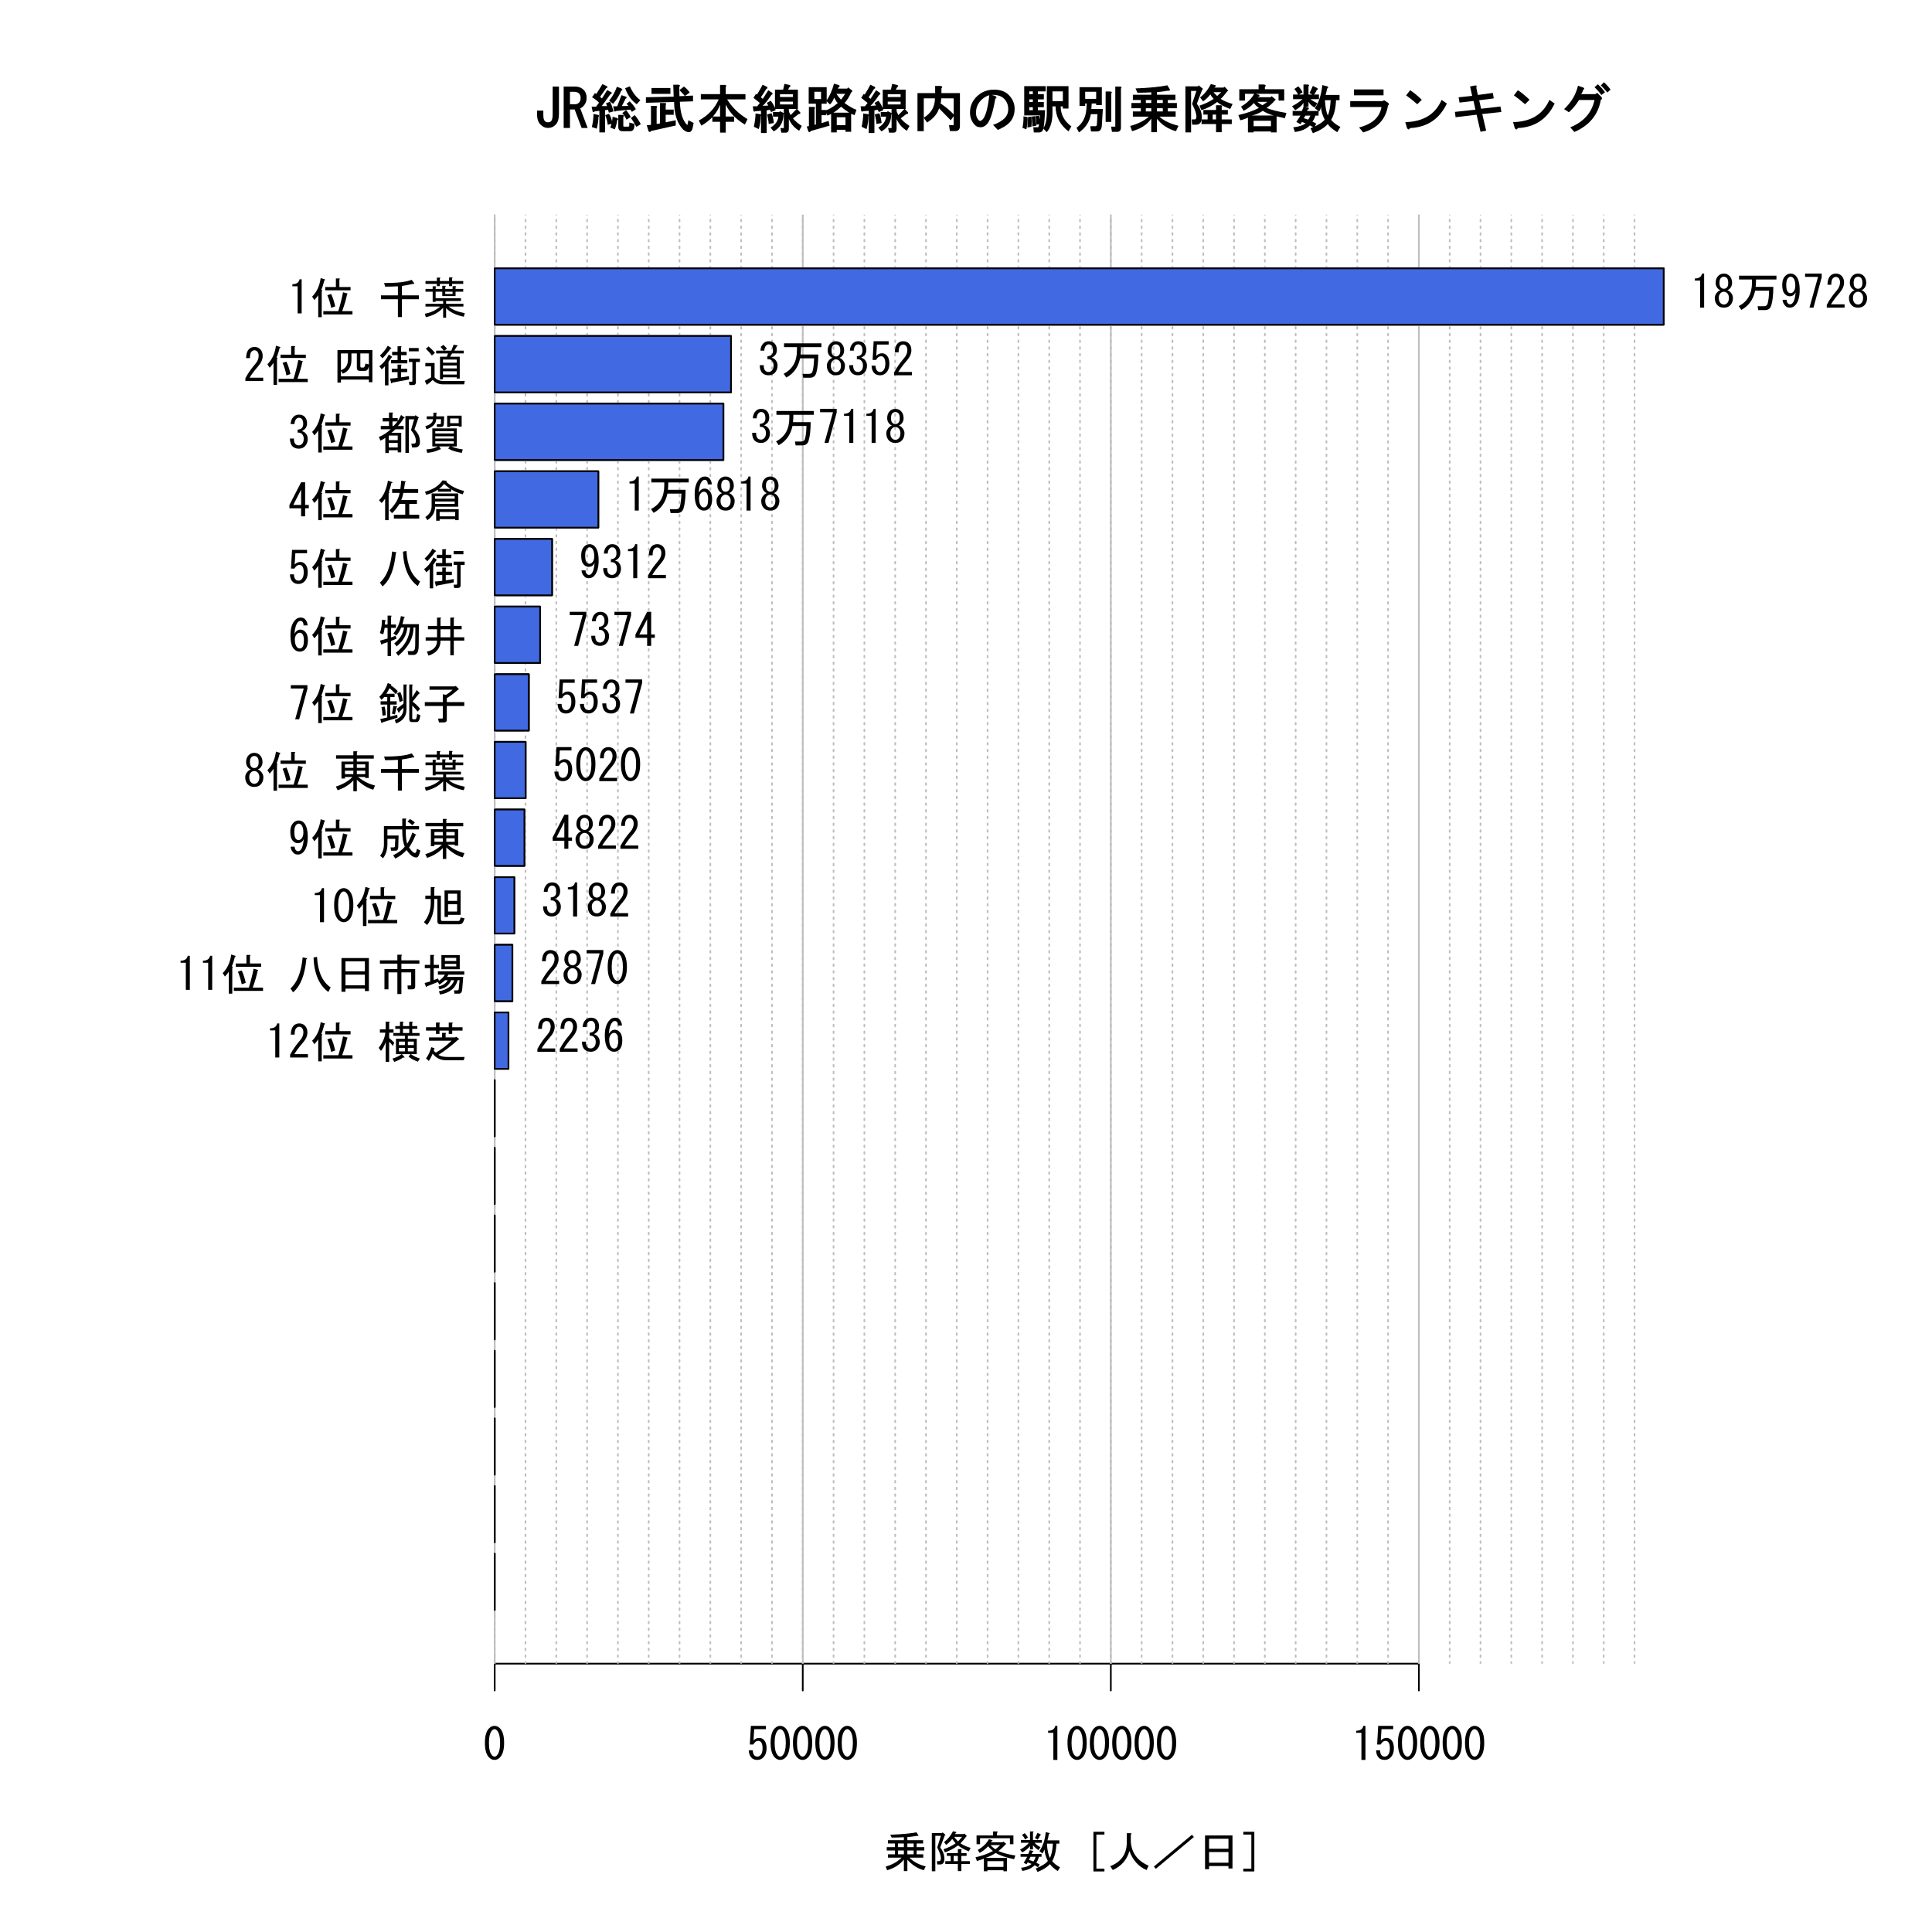<?xml version="1.0" encoding="UTF-8"?>
<svg xmlns="http://www.w3.org/2000/svg" xmlns:xlink="http://www.w3.org/1999/xlink" width="864pt" height="864pt" viewBox="0 0 864 864" version="1.1">
<defs>
<g>
<symbol overflow="visible" id="glyph0-0">
<path style="stroke:none;" d="M 5.434 -15.316 L 5.434 -1.848 L 18.621 -1.848 L 18.621 -15.316 Z M 2.906 -17.656 L 21.152 -17.656 L 21.152 0.496 L 2.906 0.496 Z M 2.906 -17.656 "/>
</symbol>
<symbol overflow="visible" id="glyph0-1">
<path style="stroke:none;" d="M 10.949 -6.348 C 10.945 -4.121 10.461 -2.527 9.496 -1.559 C 8.582 -0.559 7.441 -0.059 6.07 -0.059 C 4.758 -0.059 3.648 -0.555 2.746 -1.547 C 1.68 -2.516 1.148 -4.113 1.152 -6.348 L 1.152 -7.82 L 3.965 -7.82 L 3.965 -5.891 C 3.961 -4.508 4.18 -3.602 4.617 -3.172 C 5.008 -2.773 5.461 -2.578 5.98 -2.582 C 6.617 -2.578 7.117 -2.758 7.477 -3.125 C 7.918 -3.648 8.137 -4.695 8.141 -6.258 L 8.141 -18.578 L 10.949 -18.578 Z M 10.949 -6.348 "/>
</symbol>
<symbol overflow="visible" id="glyph0-2">
<path style="stroke:none;" d="M 6.164 -10.672 C 6.801 -10.668 7.375 -10.926 7.891 -11.445 C 8.324 -11.879 8.543 -12.57 8.547 -13.516 C 8.543 -14.352 8.289 -15.023 7.785 -15.535 C 7.242 -15.996 6.488 -16.23 5.52 -16.234 L 3.781 -16.234 L 3.781 -10.672 Z M 5.98 -18.578 C 7.605 -18.574 8.926 -18.066 9.945 -17.051 C 10.797 -16.199 11.227 -15.02 11.227 -13.516 C 11.227 -12.094 10.801 -10.93 9.953 -10.02 C 9.367 -9.367 8.84 -8.969 8.375 -8.832 L 11.684 -0.059 L 9 -0.059 L 5.875 -8.328 L 3.781 -8.328 L 3.781 -0.059 L 0.969 -0.059 L 0.969 -18.578 Z M 5.98 -18.578 "/>
</symbol>
<symbol overflow="visible" id="glyph0-3">
<path style="stroke:none;" d="M 21.551 -10.664 C 19.16 -12.383 17.43 -14.77 16.363 -17.832 L 18.461 -18.672 C 19.738 -15.848 21.309 -13.793 23.176 -12.512 Z M 16.777 -8.008 C 17.582 -7.137 18.277 -6.121 18.855 -4.957 L 16.98 -3.77 C 16.41 -4.945 15.773 -5.926 15.074 -6.703 Z M 14.637 -17.73 C 15.301 -17.285 15.301 -16.961 14.641 -16.766 C 13.871 -14.805 12.652 -12.832 10.984 -10.848 L 9.191 -12.262 C 10.602 -13.93 11.766 -16.004 12.688 -18.484 Z M 5.895 -9.848 L 8.273 -9.832 L 7.812 -11.133 L 9.633 -11.777 C 10.262 -10.508 10.762 -9.059 11.133 -7.438 L 9.094 -6.895 L 8.715 -8.18 L 7.367 -8.023 L 7.367 1.93 L 4.836 1.93 L 4.836 -7.723 L 2.754 -7.461 C 2.203 -6.895 1.867 -6.996 1.746 -7.766 L 1.379 -9.57 L 3.328 -9.57 L 4.688 -11.359 C 3.953 -12.16 2.91 -12.969 1.562 -13.781 L 2.855 -15.637 L 3.477 -15.27 L 6.227 -19.68 L 8.359 -18.625 C 8.613 -18.309 8.457 -18.055 7.895 -17.863 L 5.16 -13.98 L 5.992 -13.25 L 8.348 -17.016 L 10.309 -15.945 C 10.551 -15.637 10.391 -15.391 9.828 -15.199 Z M 8.59 -1.469 C 8.383 -3.129 8 -4.574 7.445 -5.801 L 9.137 -6.352 C 9.91 -5.336 10.426 -3.887 10.676 -2.008 Z M 15.18 -5.891 C 15.848 -5.773 15.969 -5.48 15.547 -5.004 L 15.547 -1.016 C 15.543 -0.77 15.633 -0.648 15.816 -0.652 L 17.836 -0.652 C 18.199 -0.648 18.32 -1.262 18.199 -2.492 L 20.496 -1.879 C 20.625 0.312 19.984 1.406 18.574 1.406 L 15.172 1.406 C 13.918 1.406 13.293 0.754 13.297 -0.555 L 13.297 -5.891 Z M 17.004 -10.859 L 18.418 -11.961 C 19.66 -10.723 20.574 -9.559 21.152 -8.461 L 19.414 -7.262 L 18.699 -8.273 L 12.305 -7.641 C 12.016 -7.328 11.719 -7.316 11.414 -7.609 L 11.031 -9.754 L 12.84 -9.754 L 14.707 -14.719 L 16.828 -14.031 C 17.137 -13.547 17.047 -13.258 16.559 -13.164 L 14.902 -9.848 L 17.832 -9.906 Z M 9.742 -0.207 C 10.293 -1.797 10.637 -3.418 10.773 -5.066 L 12.785 -4.5 C 13.398 -4.133 13.418 -3.844 12.848 -3.633 C 12.617 -2.086 12.25 -0.691 11.742 0.551 Z M 4.32 -5.879 C 4.812 -5.645 4.848 -5.352 4.422 -4.992 C 4.418 -3.547 4.176 -1.793 3.699 0.273 L 1.469 -0.465 C 1.957 -2.488 2.203 -4.453 2.207 -6.352 Z M 21.398 -0.551 C 20.703 -1.863 19.883 -3.184 18.938 -4.516 L 20.645 -5.801 C 21.637 -4.684 22.543 -3.328 23.359 -1.738 Z M 21.398 -0.551 "/>
</symbol>
<symbol overflow="visible" id="glyph0-4">
<path style="stroke:none;" d="M 16.742 -11.773 C 16.914 -6.777 18.02 -3.297 20.055 -1.332 C 20.066 -1.184 20.09 -1.238 20.129 -1.492 L 20.566 -3.504 L 22.898 -2.285 L 22.422 0.102 C 21.863 2.176 20.488 2.398 18.301 0.766 C 15.598 -1.996 14.219 -6.141 14.16 -11.672 L 1.562 -11.305 L 1.562 -13.789 L 13.973 -14.062 L 13.789 -19.406 L 15.988 -19.406 C 16.855 -19.301 17.016 -18.969 16.465 -18.418 L 16.551 -14.258 L 22.625 -14.535 L 22.625 -11.961 Z M 18.98 -14.34 C 18.262 -15.191 17.453 -16.078 16.547 -16.992 L 18.562 -18.578 C 19.449 -17.973 20.312 -17.086 21.152 -15.918 Z M 4.043 -15.312 L 4.043 -17.934 L 12.512 -17.934 L 12.512 -15.312 Z M 3.746 1.332 C 3.648 1.789 3.332 1.855 2.793 1.531 L 1.93 -1.262 L 3.824 -1.453 L 3.824 -9.938 L 5.988 -9.938 C 6.66 -9.82 6.781 -9.523 6.352 -9.051 L 6.352 -1.852 L 7.867 -2.078 L 7.867 -11.223 L 10.031 -11.223 C 10.703 -11.105 10.824 -10.812 10.398 -10.336 L 10.398 -8.281 L 13.984 -8.281 L 13.984 -5.941 L 10.398 -5.941 L 10.398 -2.586 L 14.902 -3.504 L 14.902 -1.156 Z M 3.746 1.332 "/>
</symbol>
<symbol overflow="visible" id="glyph0-5">
<path style="stroke:none;" d="M 21.719 -1.562 C 17.762 -3.941 14.906 -6.914 13.156 -10.48 L 13.156 -5.156 L 16.926 -5.156 L 16.926 -2.812 L 13.156 -2.812 L 13.156 2.023 L 10.625 2.023 L 10.625 -2.812 L 7.172 -2.812 L 7.172 -5.156 L 10.625 -5.156 L 10.625 -10.48 C 9.203 -6.609 6.422 -3.484 2.281 -1.102 L 1.102 -3.367 C 5.289 -5.637 8.262 -8.793 10.02 -12.832 L 2.023 -12.832 L 2.023 -15.176 L 10.625 -15.176 L 10.625 -19.312 L 12.789 -19.312 C 13.457 -19.195 13.578 -18.898 13.156 -18.426 L 13.156 -15.176 L 21.98 -15.176 L 21.98 -12.832 L 13.797 -12.832 C 15.848 -9.402 18.883 -6.457 22.898 -4.004 Z M 21.719 -1.562 "/>
</symbol>
<symbol overflow="visible" id="glyph0-6">
<path style="stroke:none;" d="M 16.926 -17.199 L 21.336 -17.199 L 21.336 -8.52 L 17.293 -8.52 L 17.293 -7.82 C 17.289 -7.402 17.551 -6.73 18.078 -5.801 L 20.887 -8.652 L 22.426 -6.957 C 22.492 -6.418 22.27 -6.215 21.75 -6.344 L 19.133 -4.344 C 20.066 -3.18 21.383 -2.055 23.082 -0.961 L 21.891 1.195 C 19.781 -0.086 18.246 -1.832 17.293 -4.043 L 17.293 0.27 C 17.289 1.457 16.828 2.051 15.906 2.051 L 13.934 2.051 L 13.512 -0.008 L 15.082 -0.008 C 15.055 -0.004 15.039 -0.066 15.043 -0.188 L 15.043 -8.52 L 11.09 -8.52 L 11.09 -17.199 L 14.746 -17.199 L 15.309 -19.773 L 17.566 -19.297 C 18.176 -18.953 18.18 -18.637 17.578 -18.34 Z M 15.086 -6.695 L 14.895 -6.102 C 14.832 -2.594 13.371 -0.074 10.512 1.469 L 9.102 -0.203 C 11.305 -1.559 12.469 -3.195 12.594 -5.117 L 10.203 -5.117 L 10.203 -7.18 L 13.004 -7.18 L 13.352 -7.547 Z M 7.25 -17.574 C 6 -15.555 5.184 -14.297 4.793 -13.793 L 5.633 -13.062 L 8.094 -16.926 L 9.879 -15.738 C 10.16 -15.281 10.047 -15.004 9.543 -14.91 C 7.934 -12.523 6.625 -10.867 5.617 -9.938 L 8.09 -10.086 L 7.445 -11.273 L 9.191 -12.234 C 10.227 -10.922 10.965 -9.52 11.41 -8.027 L 9.328 -7.172 L 8.844 -8.18 L 7.367 -7.941 L 7.367 2.207 L 4.836 2.207 L 4.836 -7.723 L 2.352 -7.547 C 1.805 -7.172 1.484 -7.355 1.383 -8.102 L 1.195 -9.754 L 3.145 -9.754 L 4.32 -11.238 L 1.469 -13.531 L 2.566 -15.27 L 3.027 -14.992 C 4.141 -16.738 4.984 -18.211 5.555 -19.406 L 7.562 -18.422 C 7.855 -17.953 7.75 -17.668 7.25 -17.574 Z M 1.656 -0.586 C 2.145 -3.023 2.391 -5.008 2.391 -6.539 L 4.402 -6.25 C 5.027 -6.016 5.129 -5.742 4.699 -5.426 C 4.699 -3.512 4.418 -1.551 3.859 0.461 Z M 13.34 -13.891 L 19.09 -13.891 L 19.09 -15.137 L 13.34 -15.137 Z M 19.09 -10.582 L 19.09 -11.828 L 13.34 -11.828 L 13.34 -10.582 Z M 9.555 -6.629 C 10.051 -5.535 10.395 -4.082 10.582 -2.262 L 8.293 -1.84 C 8.215 -3.031 7.965 -4.449 7.539 -6.102 Z M 9.555 -6.629 "/>
</symbol>
<symbol overflow="visible" id="glyph0-7">
<path style="stroke:none;" d="M 18.531 -1.297 L 18.531 -4.844 L 14.625 -4.844 L 14.625 -1.297 Z M 21.059 1.652 L 18.531 1.652 L 18.531 0.766 L 14.625 0.766 L 14.625 1.93 L 12.098 1.93 L 12.098 -6.902 L 21.059 -6.902 Z M 14.535 -15.316 C 14.82 -14.723 15.484 -13.848 16.523 -12.695 C 17.469 -13.965 18.086 -14.84 18.383 -15.316 Z M 16.559 -9.559 C 14.508 -7.613 12.461 -6.297 10.426 -5.609 L 9.469 -7.816 C 11.25 -8.402 13.117 -9.527 15.074 -11.191 C 14.625 -11.574 14.09 -12.379 13.465 -13.605 C 12.98 -12.27 12.352 -11.258 11.586 -10.57 L 9.926 -12.18 C 11.402 -14.207 12.559 -16.77 13.395 -19.867 L 15.723 -19.18 C 16.027 -18.695 15.941 -18.406 15.461 -18.312 L 15.086 -17.656 L 19.305 -17.656 L 19.684 -18.211 L 21.41 -16.883 C 21.727 -16.523 21.613 -16.219 21.078 -15.961 C 20.234 -14.047 19.25 -12.465 18.117 -11.215 C 20.121 -9.727 21.898 -8.715 23.449 -8.188 L 22.602 -5.789 C 20.922 -6.297 18.91 -7.551 16.559 -9.559 Z M 10.121 -18.301 L 10.121 -10.91 L 7.824 -10.91 L 7.824 -8.098 L 9.938 -8.098 L 9.938 -5.754 L 7.824 -5.754 L 7.824 -2.219 L 10.98 -3.227 L 11.41 -1.09 L 2.926 1.32 C 2.828 1.844 2.508 1.945 1.965 1.625 L 1.195 -0.684 L 2.168 -0.879 L 2.168 -9.477 L 4.332 -9.477 C 5.004 -9.359 5.129 -9.066 4.699 -8.59 L 4.699 -1.484 L 5.293 -1.605 L 5.293 -10.91 L 2.078 -10.91 L 2.078 -18.301 Z M 7.594 -12.969 L 7.594 -16.242 L 4.605 -16.242 L 4.605 -12.969 Z M 7.594 -12.969 "/>
</symbol>
<symbol overflow="visible" id="glyph0-8">
<path style="stroke:none;" d="M 17.406 -3.492 C 15.277 -5.703 13.535 -7.48 12.184 -8.824 C 11.453 -6.379 9.668 -4.262 6.82 -2.48 L 5.332 -4.629 C 8.672 -6.656 10.34 -9.543 10.344 -13.293 L 5.344 -13.293 L 5.344 1.379 L 2.531 1.379 L 2.531 -15.637 L 10.438 -15.637 L 10.438 -18.852 L 12.898 -18.852 C 13.68 -18.648 13.797 -18.293 13.25 -17.777 L 13.25 -15.637 L 21.52 -15.637 L 21.52 -0.926 C 21.516 0.574 20.84 1.324 19.492 1.328 L 17.047 1.328 L 16.637 -1.297 L 18.758 -1.297 C 18.723 -1.293 18.707 -1.355 18.711 -1.477 L 18.711 -13.293 L 13.156 -13.293 C 13.152 -12.59 13.062 -11.828 12.879 -11.004 C 15.223 -9.449 17.273 -7.707 19.039 -5.785 Z M 17.406 -3.492 "/>
</symbol>
<symbol overflow="visible" id="glyph0-9">
<path style="stroke:none;" d="M 13.219 -13.051 C 12.18 -6.953 10.902 -3.152 9.395 -1.641 C 8.543 -0.789 7.652 -0.363 6.715 -0.367 C 5.652 -0.363 4.816 -0.664 4.215 -1.273 C 2.688 -2.793 1.926 -4.699 1.93 -6.992 C 1.926 -9.719 2.902 -12.062 4.859 -14.016 C 6.977 -16.137 9.59 -17.195 12.691 -17.199 C 15.48 -17.195 17.66 -16.41 19.23 -14.844 C 21 -13.07 21.883 -11.004 21.887 -8.645 C 21.883 -6.051 21.059 -3.934 19.414 -2.285 C 18.344 -1.219 16.664 -0.184 14.375 0.828 L 12.227 -1.445 C 14.43 -2.176 16.141 -3.148 17.359 -4.367 C 18.469 -5.477 19.023 -6.844 19.027 -8.461 C 19.023 -10.34 18.406 -11.895 17.176 -13.133 C 15.941 -14.363 14.082 -14.934 11.594 -14.84 L 13.109 -14.41 C 13.934 -13.977 13.973 -13.523 13.219 -13.051 Z M 10.57 -14.707 C 9.258 -14.355 8.039 -13.613 6.914 -12.488 C 5.375 -10.949 4.605 -9.059 4.605 -6.809 C 4.605 -5.43 5.035 -4.309 5.902 -3.445 C 6.047 -3.297 6.258 -3.223 6.531 -3.227 C 6.801 -3.223 7.133 -3.418 7.523 -3.812 C 8.883 -5.168 9.898 -8.801 10.57 -14.707 Z M 10.57 -14.707 "/>
</symbol>
<symbol overflow="visible" id="glyph0-10">
<path style="stroke:none;" d="M 19.359 -8.73 L 19.359 -9.711 L 18.395 -9.711 C 18.391 -6.066 19.984 -3.086 23.176 -0.766 L 21.867 1.469 C 18.074 -1.473 16.148 -5.195 16.09 -9.711 L 14.719 -9.711 L 14.719 -6.992 C 14.719 -3 13.855 -0.059 12.137 1.84 L 10.57 0.129 C 11.648 -1.332 12.188 -3.766 12.188 -7.176 L 12.188 -18.762 L 21.887 -18.762 L 21.887 -8.73 Z M 11.41 -8.008 C 11.215 -3.551 10.938 -0.703 10.57 0.539 C 10.281 1.488 9.609 1.961 8.555 1.965 L 6.367 1.965 L 6.156 -0.375 L 8.188 -0.375 C 8.379 -0.375 8.5 -0.535 8.547 -0.859 L 8.73 -1.746 L 7.539 -1.469 C 7.535 -2.844 7.383 -4.125 7.078 -5.312 L 8.684 -5.527 C 9.02 -4.328 9.121 -3.5 8.992 -3.043 L 9.102 -5.664 L 2.082 -5.664 L 2.082 -18.762 L 11.684 -18.762 L 11.684 -16.418 L 8.191 -16.418 L 8.191 -15.176 L 10.859 -15.176 L 10.859 -12.832 L 8.191 -12.832 L 8.191 -11.684 L 10.859 -11.684 L 10.859 -9.34 L 8.191 -9.34 L 8.191 -8.008 Z M 1.289 -0.113 C 1.656 -1.766 1.809 -3.48 1.746 -5.25 L 3.578 -4.938 C 3.707 -3.535 3.535 -1.707 3.059 0.551 Z M 6.953 -5.344 C 7.285 -3.68 7.453 -2.254 7.457 -1.066 L 5.699 -0.734 C 5.758 -1.109 5.664 -2.574 5.422 -5.129 Z M 5.32 -5.16 C 5.453 -3.492 5.449 -1.973 5.316 -0.598 L 3.492 -0.273 C 3.676 -2.133 3.766 -3.691 3.77 -4.945 Z M 4.332 -8.008 L 5.941 -8.008 L 5.941 -9.34 L 4.332 -9.34 Z M 4.332 -11.684 L 5.941 -11.684 L 5.941 -12.832 L 4.332 -12.832 Z M 4.332 -15.176 L 5.941 -15.176 L 5.941 -16.418 L 4.332 -16.418 Z M 14.719 -12.051 L 19.359 -12.051 L 19.359 -16.418 L 14.719 -16.418 Z M 14.719 -12.051 "/>
</symbol>
<symbol overflow="visible" id="glyph0-11">
<path style="stroke:none;" d="M 10.754 -6.215 L 7.781 -6.215 C 7.242 -2.855 5.473 -0.145 2.48 1.93 L 1.379 -0.129 C 4.074 -2.055 5.547 -4.867 5.789 -8.566 L 5.977 -11 L 5.25 -11 L 5.25 -9.926 L 2.719 -9.926 L 2.719 -18.301 L 12.695 -18.301 L 12.695 -10.297 L 10.164 -10.297 L 10.164 -11 L 8.172 -11 L 8.008 -8.559 L 13.156 -8.559 L 12.691 -1.082 C 12.555 0.645 11.848 1.504 10.578 1.508 L 7.848 1.508 L 7.539 -0.836 L 9.84 -0.836 C 10.215 -0.832 10.43 -1.09 10.48 -1.609 Z M 21.246 -0.281 C 21.246 1.031 20.66 1.688 19.492 1.688 L 17.238 1.688 L 16.82 -0.652 L 18.852 -0.652 C 18.758 -0.648 18.715 -0.68 18.715 -0.742 L 18.715 -18.578 L 20.879 -18.578 C 21.547 -18.461 21.672 -18.164 21.246 -17.688 Z M 16.559 -16.371 C 17.23 -16.254 17.352 -15.957 16.926 -15.484 L 16.926 -2.758 L 14.395 -2.758 L 14.395 -16.371 Z M 10.164 -13.062 L 10.164 -16.242 L 5.25 -16.242 L 5.25 -13.062 Z M 10.164 -13.062 "/>
</symbol>
<symbol overflow="visible" id="glyph0-12">
<path style="stroke:none;" d="M 6.035 -12.559 L 2.48 -12.559 L 2.48 -14.898 L 10.719 -14.898 L 10.719 -15.996 C 8.816 -15.871 6.75 -15.809 4.516 -15.809 L 3.676 -17.73 C 9.957 -17.984 14.699 -18.449 17.898 -19.133 L 19.031 -17.324 C 19.098 -16.805 18.844 -16.605 18.273 -16.73 C 15.555 -16.297 13.879 -16.082 13.25 -16.086 L 13.25 -14.898 L 21.52 -14.898 L 21.52 -12.559 L 18.117 -12.559 L 18.117 -11.223 L 22.164 -11.223 L 22.164 -8.883 L 18.117 -8.883 L 18.117 -7.453 L 21.613 -7.453 L 21.613 -5.113 L 14.352 -5.113 C 16.297 -3.316 19.148 -1.957 22.898 -1.031 L 21.754 1.379 C 18.359 0.496 15.523 -1.34 13.25 -4.137 L 13.25 1.84 L 10.719 1.84 L 10.719 -4.23 C 8.898 -1.555 6.039 0.312 2.133 1.379 L 1.289 -0.941 C 4.727 -1.863 7.512 -3.254 9.652 -5.113 L 2.48 -5.113 L 2.48 -7.453 L 6.035 -7.453 L 6.035 -8.883 L 1.84 -8.883 L 1.84 -11.223 L 6.035 -11.223 Z M 15.871 -8.883 L 13.25 -8.883 L 13.25 -7.453 L 15.871 -7.453 Z M 10.719 -7.453 L 10.719 -8.883 L 8.285 -8.883 L 8.285 -7.453 Z M 10.719 -11.223 L 10.719 -12.559 L 8.285 -12.559 L 8.285 -11.223 Z M 15.871 -11.223 L 15.871 -12.559 L 13.25 -12.559 L 13.25 -11.223 Z M 15.871 -11.223 "/>
</symbol>
<symbol overflow="visible" id="glyph0-13">
<path style="stroke:none;" d="M 14.809 -18.117 L 18.914 -18.117 L 19.43 -18.484 L 21.059 -16.727 L 20.59 -16.418 C 19.625 -15.09 18.648 -13.965 17.66 -13.047 C 18.863 -12.238 20.641 -11.477 22.992 -10.766 L 21.93 -8.547 C 19.344 -9.488 17.395 -10.531 16.082 -11.672 C 14.086 -10.098 11.738 -8.871 9.043 -7.996 L 8.18 -10.02 C 10.766 -10.918 12.879 -11.93 14.523 -13.062 C 13.824 -13.797 13.328 -14.469 13.031 -15.074 C 12.258 -13.957 11.172 -12.914 9.781 -11.949 L 8.457 -13.711 C 10.434 -15.234 12.031 -17.223 13.246 -19.68 L 15.191 -19.203 C 15.609 -18.938 15.574 -18.656 15.09 -18.352 Z M 9.203 -4.969 C 9.199 -2.672 8.371 -1.523 6.715 -1.527 L 4.898 -1.527 L 4.688 -3.871 L 5.98 -3.871 C 6.527 -3.867 6.801 -4.293 6.805 -5.152 C 6.801 -6.449 6.156 -8.336 4.871 -10.812 L 6.805 -16.609 L 4.422 -16.609 L 4.422 1.93 L 1.895 1.93 L 1.895 -18.668 L 7.523 -18.668 L 7.801 -19.133 L 9.754 -17.539 L 9.34 -17.031 L 6.996 -10.859 C 8.465 -9.031 9.199 -7.07 9.203 -4.969 Z M 14.441 -16.055 C 14.609 -15.828 15.16 -15.258 16.09 -14.352 C 16.855 -15.102 17.465 -15.672 17.922 -16.055 Z M 9.926 -8.098 L 15.59 -8.098 L 15.59 -10.211 L 17.766 -10.211 C 18.367 -10.09 18.484 -9.824 18.117 -9.414 L 18.117 -8.098 L 20.875 -8.098 L 20.875 -6.035 L 18.117 -6.035 L 18.117 -3.871 L 22.625 -3.871 L 22.625 -1.809 L 18.117 -1.809 L 18.117 1.84 L 15.59 1.84 L 15.59 -1.809 L 9.102 -1.809 L 9.102 -3.871 L 11.824 -3.871 L 11.824 -6.035 L 9.926 -6.035 Z M 14.074 -3.871 L 15.59 -3.871 L 15.59 -6.035 L 14.074 -6.035 Z M 14.074 -3.871 "/>
</symbol>
<symbol overflow="visible" id="glyph0-14">
<path style="stroke:none;" d="M 12.992 -19.496 C 13.773 -19.293 13.891 -18.938 13.34 -18.422 L 13.34 -17.383 L 21.98 -17.383 L 21.98 -12.316 L 19.449 -12.316 L 19.449 -15.32 L 4.422 -15.32 L 4.422 -12.316 L 1.895 -12.316 L 1.895 -17.383 L 10.527 -17.383 L 10.527 -19.496 Z M 12.414 -7.723 C 10.844 -6.637 9.16 -5.934 7.367 -5.617 L 18.578 -5.617 L 18.578 1.93 L 16.047 1.93 L 16.047 1.508 L 8.285 1.508 L 8.285 1.93 L 5.754 1.93 L 5.754 -4.688 C 4.637 -4.141 3.488 -3.742 2.312 -3.492 L 1.469 -5.824 C 4.938 -6.59 8.004 -7.648 10.664 -9.008 C 9.93 -9.477 9.164 -10.215 8.375 -11.215 C 7.508 -10.086 6.008 -8.922 3.867 -7.723 L 2.664 -9.602 C 5.387 -11.176 7.391 -13.156 8.672 -15.547 L 10.758 -14.859 C 11.07 -14.375 10.969 -14.082 10.461 -13.988 L 10.121 -13.797 L 15.852 -13.797 L 16.332 -14.258 L 18.211 -12.75 L 17.672 -12.223 C 16.617 -10.98 15.418 -9.91 14.074 -9.016 C 16.102 -8.148 19.074 -7.398 22.992 -6.762 L 22.254 -4.414 C 17.578 -5.336 14.297 -6.441 12.414 -7.723 Z M 16.047 -0.836 L 16.047 -3.273 L 8.285 -3.273 L 8.285 -0.836 Z M 12.219 -10.215 C 12.875 -10.621 13.613 -11.129 14.43 -11.734 L 9.938 -11.734 C 10.629 -11.191 11.387 -10.684 12.219 -10.215 Z M 12.219 -10.215 "/>
</symbol>
<symbol overflow="visible" id="glyph0-15">
<path style="stroke:none;" d="M 17.375 -5.617 C 18.047 -7.074 18.477 -9.355 18.66 -12.465 L 16.098 -12.465 C 16.273 -9.355 16.699 -7.074 17.375 -5.617 Z M 21.047 -12.465 C 20.93 -8.844 20.199 -5.914 18.855 -3.668 C 19.785 -2.531 21.164 -1.477 22.992 -0.512 L 21.605 1.84 C 19.445 0.504 18.027 -0.723 17.348 -1.84 C 16.062 -0.277 13.852 1.102 10.711 2.297 L 9.652 0.105 C 12.879 -1.219 14.996 -2.508 15.996 -3.77 C 14.957 -5.738 14.398 -7.668 14.324 -9.559 C 14.25 -8.727 13.969 -8.023 13.48 -7.445 L 11.582 -8.844 C 13.418 -11.613 14.527 -15.074 14.914 -19.223 L 17.246 -18.645 C 17.703 -18.188 17.648 -17.871 17.074 -17.695 C 16.91 -16.719 16.676 -15.754 16.371 -14.809 L 22.625 -14.809 L 22.625 -12.465 Z M 12.43 -17.027 C 12.09 -16.191 11.617 -15.418 11.008 -14.707 L 9.191 -15.699 C 9.684 -16.598 10.184 -17.652 10.688 -18.855 L 12.707 -17.875 C 13.004 -17.402 12.91 -17.121 12.43 -17.027 Z M 6.629 -4.418 C 7.383 -4.219 8.027 -4.004 8.562 -3.781 C 8.922 -4.152 9.254 -4.754 9.559 -5.578 L 7.348 -5.578 C 7.152 -5.172 6.91 -4.785 6.629 -4.418 Z M 5.156 -1.746 L 3.309 -2.746 C 3.926 -3.734 4.539 -4.68 5.148 -5.578 L 1.656 -5.578 L 1.656 -7.641 L 5.773 -7.641 C 6.098 -8.348 6.375 -9.051 6.602 -9.754 L 8.734 -9.164 C 9.043 -8.68 8.953 -8.391 8.461 -8.297 L 8.008 -7.641 L 13.25 -7.641 L 13.25 -5.578 L 11.801 -5.578 C 11.52 -4.5 11.082 -3.605 10.488 -2.902 C 10.953 -2.723 11.535 -2.414 12.234 -1.977 L 11.223 -0.184 C 10.387 -0.629 9.766 -0.969 9.352 -1.195 C 7.805 0.391 5.578 1.371 2.672 1.746 L 1.93 -0.34 C 4.406 -0.598 6.246 -1.188 7.445 -2.109 C 6.879 -2.309 6.336 -2.523 5.82 -2.758 Z M 6.496 -19.496 L 8.379 -19.496 C 9.051 -19.379 9.172 -19.086 8.742 -18.609 L 8.742 -14.992 L 13.43 -14.992 L 13.43 -12.93 L 9.57 -12.93 C 10.188 -12.445 11.23 -11.832 12.695 -11.086 L 11.488 -9.191 C 10.266 -9.844 9.352 -10.703 8.742 -11.766 L 8.742 -9.559 L 6.496 -9.559 L 6.496 -11.305 C 5.855 -10.117 4.621 -9.016 2.789 -7.996 L 1.379 -9.781 C 3.324 -10.789 4.887 -11.84 6.066 -12.93 L 1.84 -12.93 L 1.84 -14.992 L 6.496 -14.992 Z M 4.211 -14.801 C 3.699 -15.793 3.094 -16.68 2.391 -17.469 L 4.191 -18.672 C 5.059 -17.793 5.688 -16.898 6.078 -15.984 Z M 4.211 -14.801 "/>
</symbol>
<symbol overflow="visible" id="glyph0-16">
<path style="stroke:none;" d="M 7.262 -0.273 C 13.215 -1.812 16.555 -4.863 17.281 -9.43 L 3.309 -9.43 L 3.309 -12.051 L 17.598 -12.051 L 18.523 -12.422 L 20.332 -11.258 C 20.754 -10.801 20.711 -10.418 20.207 -10.109 C 19.223 -3.957 15.523 0.051 9.105 1.93 Z M 18.211 -14.664 L 4.965 -14.664 L 4.965 -17.289 L 18.211 -17.289 Z M 18.211 -14.664 "/>
</symbol>
<symbol overflow="visible" id="glyph0-17">
<path style="stroke:none;" d="M 22.441 -10.98 C 19.121 -4.031 13.637 -0.371 5.988 -0.008 C 5.566 0.797 5.105 0.797 4.609 0.008 L 3.859 -2.664 C 11.871 -2.848 17.281 -6.16 20.094 -12.602 Z M 9.203 -10.664 C 7.434 -12.227 5.777 -13.547 4.23 -14.625 L 5.996 -16.926 C 7.465 -16.02 9.211 -14.598 11.227 -12.656 Z M 9.203 -10.664 "/>
</symbol>
<symbol overflow="visible" id="glyph0-18">
<path style="stroke:none;" d="M 22.715 -7.203 L 14.168 -6.285 L 15.914 1.129 L 13.395 1.652 L 11.645 -5.977 L 2.242 -4.871 L 1.93 -7.238 L 11.121 -8.25 L 10.258 -12.133 L 4.008 -11.398 L 3.586 -13.766 L 9.652 -14.406 L 8.73 -18.613 L 10.895 -19.031 C 11.664 -19.156 11.867 -18.855 11.5 -18.129 L 12.191 -14.809 L 18.902 -15.73 L 19.312 -13.273 L 12.789 -12.445 L 13.66 -8.652 L 22.305 -9.664 Z M 22.715 -7.203 "/>
</symbol>
<symbol overflow="visible" id="glyph0-19">
<path style="stroke:none;" d="M 19.004 -12.652 C 17.84 -5.988 13.906 -1.191 7.195 1.746 L 5.332 -0.32 C 11.348 -2.793 14.961 -6.871 16.18 -12.551 L 9.262 -12.551 C 7.891 -10.344 6.375 -8.52 4.719 -7.078 L 2.574 -8.488 C 5.762 -11.453 7.836 -14.938 8.797 -18.945 L 11.262 -18.094 C 11.727 -17.75 11.695 -17.438 11.172 -17.164 C 10.945 -16.43 10.625 -15.77 10.215 -15.176 L 16.457 -15.176 L 17.438 -15.73 L 19.23 -13.926 C 19.715 -13.305 19.637 -12.879 19.004 -12.652 Z M 19.246 -14.801 C 18.16 -16.27 17.137 -17.422 16.18 -18.258 L 17.66 -19.59 C 18.855 -18.543 19.926 -17.355 20.875 -16.02 Z M 21.953 -15.902 C 20.859 -17.168 19.883 -18.227 19.027 -19.082 L 20.398 -20.508 C 21.484 -19.516 22.473 -18.422 23.359 -17.234 Z M 21.953 -15.902 "/>
</symbol>
<symbol overflow="visible" id="glyph1-0">
<path style="stroke:none;" d="M 4.141 -13.125 L 4.141 -1.172 L 15.938 -1.172 L 15.938 -13.125 Z M 2.578 -14.609 L 17.5 -14.609 L 17.5 0.312 L 2.578 0.312 Z M 2.578 -14.609 "/>
</symbol>
<symbol overflow="visible" id="glyph1-1">
<path style="stroke:none;" d="M 5.234 -10.781 L 2.109 -10.781 L 2.109 -12.266 L 9.219 -12.266 L 9.219 -13.594 C 7.391 -13.488 5.57 -13.434 3.75 -13.438 L 3.125 -14.688 C 8.328 -14.895 12.234 -15.258 14.844 -15.781 L 15.703 -14.453 C 15.754 -14.191 15.621 -14.113 15.312 -14.219 C 12.965 -13.852 11.457 -13.668 10.781 -13.672 L 10.781 -12.266 L 17.812 -12.266 L 17.812 -10.781 L 14.922 -10.781 L 14.922 -9.141 L 18.359 -9.141 L 18.359 -7.656 L 14.922 -7.656 L 14.922 -5.938 L 17.891 -5.938 L 17.891 -4.453 L 11.719 -4.453 C 13.438 -2.629 15.859 -1.324 18.984 -0.547 L 18.125 1.172 C 15.414 0.441 12.969 -1.121 10.781 -3.516 L 10.781 1.562 L 9.219 1.562 L 9.219 -3.594 C 7.391 -1.297 4.891 0.289 1.719 1.172 L 1.094 -0.469 C 3.957 -1.25 6.328 -2.578 8.203 -4.453 L 2.109 -4.453 L 2.109 -5.938 L 5.234 -5.938 L 5.234 -7.656 L 1.562 -7.656 L 1.562 -9.141 L 5.234 -9.141 Z M 13.594 -7.656 L 10.781 -7.656 L 10.781 -5.938 L 13.594 -5.938 Z M 9.219 -5.938 L 9.219 -7.656 L 6.562 -7.656 L 6.562 -5.938 Z M 9.219 -9.141 L 9.219 -10.781 L 6.562 -10.781 L 6.562 -9.141 Z M 13.594 -9.141 L 13.594 -10.781 L 10.781 -10.781 L 10.781 -9.141 Z M 13.594 -9.141 "/>
</symbol>
<symbol overflow="visible" id="glyph1-2">
<path style="stroke:none;" d="M 12.109 -15 L 15.938 -15 L 16.25 -15.234 L 17.422 -14.062 L 17.109 -13.906 C 16.273 -12.758 15.414 -11.742 14.531 -10.859 C 15.625 -10.074 17.133 -9.398 19.062 -8.828 L 18.281 -7.266 C 16.25 -8.047 14.633 -8.93 13.438 -9.922 C 11.664 -8.562 9.711 -7.523 7.578 -6.797 L 6.953 -8.203 C 9.086 -8.93 10.883 -9.812 12.344 -10.859 C 11.715 -11.586 11.219 -12.238 10.859 -12.812 C 10.074 -11.82 9.164 -10.934 8.125 -10.156 L 7.188 -11.406 C 8.852 -12.652 10.18 -14.266 11.172 -16.25 L 12.578 -15.938 C 12.836 -15.832 12.785 -15.699 12.422 -15.547 Z M 7.344 -3.984 C 7.34 -2.266 6.715 -1.406 5.469 -1.406 L 4.141 -1.406 L 3.984 -2.891 L 4.844 -2.891 C 5.465 -2.887 5.777 -3.305 5.781 -4.141 C 5.777 -5.285 5.23 -6.898 4.141 -8.984 L 5.781 -14.219 L 3.281 -14.219 L 3.281 1.641 L 1.719 1.641 L 1.719 -15.469 L 6.328 -15.469 L 6.484 -15.781 L 7.812 -14.688 L 7.5 -14.375 L 5.469 -8.984 C 6.715 -7.418 7.34 -5.754 7.344 -3.984 Z M 11.797 -13.75 C 11.949 -13.332 12.496 -12.656 13.438 -11.719 C 14.215 -12.5 14.816 -13.176 15.234 -13.75 Z M 8.438 -6.484 L 13.359 -6.484 L 13.359 -8.281 L 14.844 -8.281 C 15.203 -8.227 15.23 -8.098 14.922 -7.891 L 14.922 -6.484 L 17.266 -6.484 L 17.266 -5.234 L 14.922 -5.234 L 14.922 -2.891 L 18.75 -2.891 L 18.75 -1.641 L 14.922 -1.641 L 14.922 1.562 L 13.359 1.562 L 13.359 -1.641 L 7.734 -1.641 L 7.734 -2.891 L 10.156 -2.891 L 10.156 -5.234 L 8.438 -5.234 Z M 11.484 -2.891 L 13.359 -2.891 L 13.359 -5.234 L 11.484 -5.234 Z M 11.484 -2.891 "/>
</symbol>
<symbol overflow="visible" id="glyph1-3">
<path style="stroke:none;" d="M 10.781 -16.172 C 11.301 -16.066 11.324 -15.855 10.859 -15.547 L 10.859 -14.375 L 18.203 -14.375 L 18.203 -10.469 L 16.641 -10.469 L 16.641 -13.125 L 3.281 -13.125 L 3.281 -10.469 L 1.719 -10.469 L 1.719 -14.375 L 9.062 -14.375 L 9.062 -16.172 Z M 10.312 -6.562 C 8.906 -5.625 7.395 -4.895 5.781 -4.375 L 15.312 -4.375 L 15.312 1.641 L 13.75 1.641 L 13.75 1.172 L 6.562 1.172 L 6.562 1.641 L 5 1.641 L 5 -3.984 C 3.797 -3.516 2.758 -3.176 1.875 -2.969 L 1.25 -4.609 C 4.109 -5.23 6.715 -6.168 9.062 -7.422 C 8.383 -7.941 7.652 -8.645 6.875 -9.531 C 6.039 -8.539 4.789 -7.551 3.125 -6.562 L 2.266 -7.891 C 4.555 -9.191 6.223 -10.805 7.266 -12.734 L 8.75 -12.266 C 8.953 -12.055 8.875 -11.926 8.516 -11.875 L 8.125 -11.328 L 13.359 -11.328 L 13.672 -11.641 L 15 -10.625 L 14.609 -10.312 C 13.719 -9.27 12.68 -8.305 11.484 -7.422 C 13.305 -6.586 15.828 -5.91 19.062 -5.391 L 18.516 -3.75 C 14.711 -4.531 11.977 -5.469 10.312 -6.562 Z M 13.75 -0.312 L 13.75 -2.891 L 6.562 -2.891 L 6.562 -0.312 Z M 10.156 -8.203 C 10.828 -8.672 11.531 -9.297 12.266 -10.078 L 7.969 -10.078 C 8.594 -9.348 9.32 -8.723 10.156 -8.203 Z M 10.156 -8.203 "/>
</symbol>
<symbol overflow="visible" id="glyph1-4">
<path style="stroke:none;" d="M 14.531 -4.297 C 15.258 -5.699 15.699 -7.836 15.859 -10.703 L 13.203 -10.703 C 13.355 -7.836 13.801 -5.699 14.531 -4.297 Z M 17.422 -10.703 C 17.312 -7.473 16.688 -4.867 15.547 -2.891 C 16.375 -1.844 17.547 -0.934 19.062 -0.156 L 18.047 1.562 C 16.379 0.469 15.207 -0.57 14.531 -1.562 C 13.332 -0.207 11.48 0.961 8.984 1.953 L 8.203 0.391 C 10.91 -0.703 12.707 -1.82 13.594 -2.969 C 12.707 -4.684 12.211 -6.402 12.109 -8.125 C 11.793 -7.34 11.48 -6.742 11.172 -6.328 L 9.844 -7.344 C 11.406 -9.633 12.344 -12.473 12.656 -15.859 L 14.297 -15.469 C 14.609 -15.258 14.531 -15.102 14.062 -15 C 13.906 -14.062 13.695 -13.125 13.438 -12.188 L 18.75 -12.188 L 18.75 -10.703 Z M 10.156 -14.453 C 9.84 -13.668 9.477 -13.016 9.062 -12.5 L 7.812 -13.203 C 8.227 -13.875 8.617 -14.656 8.984 -15.547 L 10.391 -14.844 C 10.594 -14.633 10.516 -14.504 10.156 -14.453 Z M 5.156 -3.438 C 5.883 -3.227 6.531 -2.992 7.109 -2.734 C 7.523 -3.199 7.863 -3.902 8.125 -4.844 L 5.859 -4.844 C 5.648 -4.371 5.414 -3.902 5.156 -3.438 Z M 4.062 -1.484 L 2.812 -2.188 C 3.332 -2.965 3.852 -3.852 4.375 -4.844 L 1.406 -4.844 L 1.406 -6.094 L 4.844 -6.094 C 5.152 -6.77 5.387 -7.34 5.547 -7.812 L 7.031 -7.422 C 7.238 -7.211 7.16 -7.082 6.797 -7.031 L 6.328 -6.094 L 10.781 -6.094 L 10.781 -4.844 L 9.609 -4.844 C 9.348 -3.801 8.957 -2.914 8.438 -2.188 C 8.906 -1.977 9.398 -1.719 9.922 -1.406 L 9.219 -0.156 C 8.641 -0.52 8.121 -0.805 7.656 -1.016 C 6.301 0.34 4.477 1.168 2.188 1.484 L 1.641 0.078 C 3.672 -0.133 5.234 -0.703 6.328 -1.641 C 5.754 -1.898 5.18 -2.133 4.609 -2.344 Z M 5.625 -16.172 L 6.875 -16.172 C 7.289 -16.117 7.316 -15.961 6.953 -15.703 L 6.953 -12.344 L 10.938 -12.344 L 10.938 -11.094 L 7.656 -11.094 C 8.227 -10.414 9.113 -9.766 10.312 -9.141 L 9.453 -7.812 C 8.562 -8.328 7.73 -9.059 6.953 -10 L 6.953 -8.125 L 5.625 -8.125 L 5.625 -9.609 C 4.789 -8.566 3.641 -7.629 2.188 -6.797 L 1.172 -8.047 C 2.785 -8.875 4.113 -9.891 5.156 -11.094 L 1.562 -11.094 L 1.562 -12.344 L 5.625 -12.344 Z M 3.438 -12.578 C 3.07 -13.355 2.602 -14.031 2.031 -14.609 L 3.281 -15.391 C 3.906 -14.762 4.375 -14.109 4.688 -13.438 Z M 3.438 -12.578 "/>
</symbol>
<symbol overflow="visible" id="glyph1-5">
<path style="stroke:none;" d=""/>
</symbol>
<symbol overflow="visible" id="glyph1-6">
<path style="stroke:none;" d="M 3.984 -16.016 L 8.906 -16.016 L 8.906 -14.766 L 5.312 -14.766 L 5.312 0.469 L 8.906 0.469 L 8.906 1.719 L 3.984 1.719 Z M 3.984 -16.016 "/>
</symbol>
<symbol overflow="visible" id="glyph1-7">
<path style="stroke:none;" d="M 8.906 -15.391 L 10.625 -15.391 C 11.141 -15.285 11.168 -15.078 10.703 -14.766 L 10.703 -11.562 C 11.066 -6.559 13.723 -2.992 18.672 -0.859 L 17.734 1.094 C 14.137 -0.469 11.586 -3.305 10.078 -7.422 C 8.984 -3.512 6.508 -0.676 2.656 1.094 L 1.484 -0.625 C 6.43 -2.551 8.906 -6.117 8.906 -11.328 Z M 8.906 -15.391 "/>
</symbol>
<symbol overflow="visible" id="glyph1-8">
<path style="stroke:none;" d="M 1.016 -0.469 L 18.047 -14.688 L 18.906 -13.672 L 1.875 0.547 Z M 1.016 -0.469 "/>
</symbol>
<symbol overflow="visible" id="glyph1-9">
<path style="stroke:none;" d="M 5.703 0.703 L 3.906 0.703 L 3.906 -14.375 L 16.172 -14.375 L 16.172 0.391 L 14.375 0.391 L 14.375 -0.703 L 5.703 -0.703 Z M 14.375 -8.438 L 14.375 -12.891 L 5.703 -12.891 L 5.703 -8.438 Z M 14.375 -2.188 L 14.375 -6.953 L 5.703 -6.953 L 5.703 -2.188 Z M 14.375 -2.188 "/>
</symbol>
<symbol overflow="visible" id="glyph1-10">
<path style="stroke:none;" d="M 1.016 -14.766 L 1.016 -16.016 L 5.938 -16.016 L 5.938 1.719 L 1.016 1.719 L 1.016 0.469 L 4.609 0.469 L 4.609 -14.766 Z M 1.016 -14.766 "/>
</symbol>
<symbol overflow="visible" id="glyph1-11">
<path style="stroke:none;" d="M 0.625 -7.812 C 0.621 -10.883 1.246 -13.047 2.5 -14.297 C 3.227 -15.023 4.035 -15.387 4.922 -15.391 C 5.805 -15.387 6.609 -15.023 7.344 -14.297 C 8.59 -13.047 9.215 -10.883 9.219 -7.812 C 9.215 -4.684 8.59 -2.496 7.344 -1.25 C 6.609 -0.516 5.805 -0.152 4.922 -0.156 C 4.035 -0.152 3.227 -0.516 2.5 -1.25 C 1.246 -2.496 0.621 -4.684 0.625 -7.812 Z M 7.422 -7.812 C 7.418 -10.57 6.922 -12.445 5.938 -13.438 C 5.621 -13.746 5.285 -13.902 4.922 -13.906 C 4.555 -13.902 4.215 -13.746 3.906 -13.438 C 2.914 -12.391 2.418 -10.516 2.422 -7.812 C 2.418 -4.996 2.914 -3.098 3.906 -2.109 C 4.215 -1.797 4.555 -1.641 4.922 -1.641 C 5.285 -1.641 5.621 -1.797 5.938 -2.109 C 6.922 -3.098 7.418 -4.996 7.422 -7.812 Z M 7.422 -7.812 "/>
</symbol>
<symbol overflow="visible" id="glyph1-12">
<path style="stroke:none;" d="M 2.656 -4.453 C 2.652 -3.41 2.914 -2.629 3.438 -2.109 C 3.746 -1.797 4.188 -1.641 4.766 -1.641 C 5.23 -1.641 5.676 -1.848 6.094 -2.266 C 6.719 -2.887 7.031 -3.93 7.031 -5.391 C 7.031 -6.742 6.77 -7.68 6.25 -8.203 C 5.934 -8.516 5.57 -8.672 5.156 -8.672 C 4.219 -8.672 3.461 -8.125 2.891 -7.031 L 1.328 -7.031 L 1.797 -15.391 L 8.516 -15.391 L 8.516 -13.906 L 3.281 -13.906 L 2.969 -8.828 C 3.645 -9.605 4.504 -9.996 5.547 -10 C 6.324 -9.996 7 -9.711 7.578 -9.141 C 8.406 -8.305 8.824 -7.055 8.828 -5.391 C 8.824 -3.617 8.328 -2.234 7.344 -1.25 C 6.609 -0.516 5.727 -0.152 4.688 -0.156 C 3.594 -0.152 2.734 -0.465 2.109 -1.094 C 1.328 -1.871 0.91 -2.992 0.859 -4.453 Z M 2.656 -4.453 "/>
</symbol>
<symbol overflow="visible" id="glyph1-13">
<path style="stroke:none;" d="M 4.297 -0.156 L 4.297 -12.266 L 1.953 -12.266 L 1.953 -13.203 C 3.773 -13.199 4.844 -13.93 5.156 -15.391 L 6.094 -15.391 L 6.094 -0.156 Z M 4.297 -0.156 "/>
</symbol>
<symbol overflow="visible" id="glyph1-14">
<path style="stroke:none;" d="M 8.906 -1.641 L 8.906 -0.156 L 0.938 -0.156 L 0.938 -1.406 C 2.133 -3.645 3.617 -5.777 5.391 -7.812 C 6.379 -8.953 6.871 -10.152 6.875 -11.406 C 6.871 -12.289 6.637 -12.965 6.172 -13.438 C 5.855 -13.746 5.441 -13.902 4.922 -13.906 C 4.504 -13.902 4.086 -13.695 3.672 -13.281 C 3.199 -12.809 2.965 -11.844 2.969 -10.391 L 1.25 -10.391 C 1.297 -12.262 1.742 -13.617 2.578 -14.453 C 3.203 -15.074 4.035 -15.387 5.078 -15.391 C 6.066 -15.387 6.898 -15.047 7.578 -14.375 C 8.305 -13.641 8.672 -12.625 8.672 -11.328 C 8.672 -9.812 7.969 -8.25 6.562 -6.641 C 5.051 -4.918 3.801 -3.254 2.812 -1.641 Z M 8.906 -1.641 "/>
</symbol>
<symbol overflow="visible" id="glyph1-15">
<path style="stroke:none;" d="M 16.406 -8.672 C 15.988 -6.484 15.258 -3.984 14.219 -1.172 L 18.828 -1.172 L 18.828 0.312 L 5.781 0.312 L 5.781 -1.172 L 12.5 -1.172 C 13.434 -4.297 14.137 -7.109 14.609 -9.609 L 16.562 -9.062 C 16.715 -8.957 16.664 -8.828 16.406 -8.672 Z M 3.516 1.562 L 3.516 -8.281 C 3.203 -7.758 2.629 -7.031 1.797 -6.094 L 0.781 -7.656 C 2.859 -9.684 4.137 -12.445 4.609 -15.938 L 6.406 -15.391 C 6.715 -15.23 6.664 -15.074 6.25 -14.922 C 5.832 -13.199 5.363 -11.766 4.844 -10.625 L 5.234 -10.547 C 5.387 -10.391 5.336 -10.234 5.078 -10.078 L 5.078 1.562 Z M 9.297 -8.828 C 10.074 -7.16 10.672 -5.312 11.094 -3.281 L 9.297 -2.656 C 8.879 -4.734 8.305 -6.609 7.578 -8.281 Z M 17.969 -11.953 L 17.969 -10.469 L 6.641 -10.469 L 6.641 -11.953 L 11.406 -11.953 L 11.406 -15.781 L 12.891 -15.781 C 13.305 -15.727 13.328 -15.57 12.969 -15.312 L 12.969 -11.953 Z M 17.969 -11.953 "/>
</symbol>
<symbol overflow="visible" id="glyph1-16">
<path style="stroke:none;" d="M 15.547 -14.219 L 17.812 -14.219 L 17.812 -12.969 L 15.547 -12.969 L 15.547 -11.094 L 18.828 -11.094 L 18.828 -9.844 L 13.594 -9.844 L 13.594 -8.516 L 17.578 -8.516 L 17.578 -1.641 L 15 -1.641 C 15.988 -0.859 17.316 -0.211 18.984 0.312 L 18.047 1.719 C 16.273 1.039 14.891 0.289 13.906 -0.547 L 14.766 -1.641 L 10.938 -1.641 L 11.953 -0.547 C 12.316 -0.129 12.16 0 11.484 -0.156 C 10.391 0.625 9.062 1.273 7.5 1.797 L 6.719 0.312 C 8.277 -0.105 9.633 -0.754 10.781 -1.641 L 8.281 -1.641 L 8.281 -8.516 L 12.266 -8.516 L 12.266 -9.844 L 7.109 -9.844 L 7.109 -11.094 L 10.078 -11.094 L 10.078 -12.969 L 7.969 -12.969 L 7.969 -14.219 L 10.078 -14.219 L 10.078 -16.172 L 11.328 -16.172 C 11.793 -16.172 11.82 -16.016 11.406 -15.703 L 11.406 -14.219 L 14.219 -14.219 L 14.219 -16.172 L 15.469 -16.172 C 15.938 -16.172 15.961 -16.016 15.547 -15.703 Z M 5.234 -12.734 L 7.188 -12.734 L 7.188 -11.25 L 5.234 -11.25 L 5.234 -8.828 C 6.012 -8.254 6.77 -7.578 7.5 -6.797 L 6.875 -5.312 C 6.297 -6.145 5.75 -6.77 5.234 -7.188 L 5.234 1.797 L 3.672 1.797 L 3.672 -7.031 C 3.043 -5.258 2.34 -3.953 1.562 -3.125 L 0.547 -4.453 C 2.367 -6.898 3.359 -9.164 3.516 -11.25 L 1.094 -11.25 L 1.094 -12.734 L 3.672 -12.734 L 3.672 -16.172 L 5.156 -16.172 C 5.625 -16.172 5.648 -16.016 5.234 -15.703 Z M 11.406 -11.094 L 14.219 -11.094 L 14.219 -12.969 L 11.406 -12.969 Z M 9.609 -7.266 L 9.609 -5.703 L 12.266 -5.703 L 12.266 -7.266 Z M 13.594 -5.703 L 16.25 -5.703 L 16.25 -7.266 L 13.594 -7.266 Z M 13.594 -4.453 L 13.594 -2.891 L 16.25 -2.891 L 16.25 -4.453 Z M 9.609 -2.891 L 12.266 -2.891 L 12.266 -4.453 L 9.609 -4.453 Z M 9.609 -2.891 "/>
</symbol>
<symbol overflow="visible" id="glyph1-17">
<path style="stroke:none;" d="M 6.172 -10.703 L 6.172 -12.188 L 1.719 -12.188 L 1.719 -13.672 L 6.172 -13.672 L 6.172 -15.781 L 7.656 -15.781 C 8.07 -15.727 8.098 -15.57 7.734 -15.312 L 7.734 -13.672 L 11.875 -13.672 L 11.875 -15.781 L 13.359 -15.781 C 13.773 -15.727 13.797 -15.57 13.438 -15.312 L 13.438 -13.672 L 18.047 -13.672 L 18.047 -12.188 L 13.438 -12.188 L 13.438 -10.703 L 11.875 -10.703 L 11.875 -12.188 L 7.734 -12.188 L 7.734 -10.703 Z M 5.547 -4.297 C 5.387 -3.824 5.258 -3.488 5.156 -3.281 C 5.414 -2.914 5.727 -2.602 6.094 -2.344 C 8.645 -3.75 10.988 -5.52 13.125 -7.656 L 3.047 -7.656 L 3.047 -9.141 L 8.906 -9.141 L 8.906 -11.172 L 10.391 -11.172 C 10.805 -11.117 10.832 -10.961 10.469 -10.703 L 10.469 -9.141 L 14.766 -9.141 L 15.156 -9.453 L 16.25 -8.672 C 16.609 -8.305 16.559 -8.121 16.094 -8.125 C 13.02 -5.363 10.078 -3.098 7.266 -1.328 C 8.148 -0.699 9.555 -0.387 11.484 -0.391 L 18.984 -0.391 L 18.594 1.094 L 10.859 1.094 C 8.25 1.09 6.195 0.102 4.688 -1.875 C 4.164 -0.574 3.59 0.52 2.969 1.406 L 1.719 0.234 C 2.703 -1.016 3.484 -2.68 4.062 -4.766 Z M 5.547 -4.297 "/>
</symbol>
<symbol overflow="visible" id="glyph1-18">
<path style="stroke:none;" d="M 8.203 -13.906 C 7.523 -6.715 5.543 -1.77 2.266 0.938 L 1.094 -0.781 C 4.059 -3.328 5.883 -7.965 6.562 -14.688 L 8.438 -14.297 C 8.645 -14.086 8.566 -13.953 8.203 -13.906 Z M 12.969 -14.922 C 13.328 -8.305 15.359 -3.746 19.062 -1.25 L 18.047 0.781 C 13.93 -2.188 11.715 -7.312 11.406 -14.609 Z M 12.969 -14.922 "/>
</symbol>
<symbol overflow="visible" id="glyph1-19">
<path style="stroke:none;" d="M 14.766 -2.109 C 14.973 -2.109 15.074 -2.211 15.078 -2.422 L 15.078 -7.969 L 10.703 -7.969 L 10.703 1.719 L 8.906 1.719 L 8.906 -7.969 L 4.922 -7.969 L 4.922 -0.391 L 3.125 -0.391 L 3.125 -9.453 L 8.906 -9.453 L 8.906 -11.875 L 1.094 -11.875 L 1.094 -13.359 L 8.906 -13.359 L 8.906 -15.859 L 10.625 -15.859 C 11.039 -15.805 11.066 -15.648 10.703 -15.391 L 10.703 -13.359 L 18.75 -13.359 L 18.75 -11.875 L 10.703 -11.875 L 10.703 -9.453 L 16.875 -9.453 L 16.875 -1.641 C 16.875 -0.805 16.457 -0.387 15.625 -0.391 L 13.594 -0.391 L 13.438 -2.109 Z M 14.766 -2.109 "/>
</symbol>
<symbol overflow="visible" id="glyph1-20">
<path style="stroke:none;" d="M 5.156 -4.531 L 7.109 -5.234 L 7.5 -4.219 C 8.695 -5 9.578 -5.91 10.156 -6.953 L 7.031 -6.953 L 7.031 -8.438 L 18.828 -8.438 L 18.828 -6.953 L 11.719 -6.953 C 11.508 -6.535 11.297 -6.195 11.094 -5.938 L 18.359 -5.938 L 17.891 -0.234 C 17.781 0.961 17.262 1.559 16.328 1.562 L 14.453 1.562 L 14.219 0.078 L 15.703 0.078 C 16.066 0.074 16.273 -0.105 16.328 -0.469 L 16.719 -4.453 L 15.859 -4.453 C 14.918 -0.914 12.289 1.219 7.969 1.953 L 7.5 0.469 C 11.195 -0.207 13.461 -1.848 14.297 -4.453 L 12.969 -4.453 C 12.027 -2.211 10.285 -0.855 7.734 -0.391 L 7.266 -1.641 C 9.348 -2.16 10.727 -3.098 11.406 -4.453 L 10.234 -4.453 C 9.137 -3.461 8.277 -2.809 7.656 -2.5 L 7.031 -3.672 L 2.109 -1.719 C 2.055 -1.352 1.922 -1.273 1.719 -1.484 L 1.094 -3.203 L 3.594 -3.906 L 3.594 -9.844 L 1.172 -9.844 L 1.172 -11.328 L 3.594 -11.328 L 3.594 -15.781 L 5.078 -15.781 C 5.492 -15.727 5.52 -15.57 5.156 -15.312 L 5.156 -11.328 L 7.5 -11.328 L 7.5 -9.844 L 5.156 -9.844 Z M 8.594 -9.375 L 8.594 -15.703 L 16.797 -15.703 L 16.797 -9.375 Z M 10.156 -13.047 L 15.234 -13.047 L 15.234 -14.453 L 10.156 -14.453 Z M 10.156 -10.625 L 15.234 -10.625 L 15.234 -11.797 L 10.156 -11.797 Z M 10.156 -10.625 "/>
</symbol>
<symbol overflow="visible" id="glyph1-21">
<path style="stroke:none;" d="M 3.828 -10.547 L 1.406 -10.547 L 1.406 -12.031 L 3.828 -12.031 L 3.828 -15.859 L 5.312 -15.859 C 5.727 -15.805 5.754 -15.648 5.391 -15.391 L 5.391 -12.031 L 8.359 -12.031 L 8.359 -1.562 C 8.355 -0.988 8.539 -0.703 8.906 -0.703 L 16.016 -0.703 C 16.531 -0.703 16.844 -0.938 16.953 -1.406 L 17.188 -2.266 L 18.984 -1.875 L 18.438 -0.469 C 18.121 0.363 17.496 0.777 16.562 0.781 L 8.203 0.781 C 7.266 0.777 6.797 0.34 6.797 -0.547 L 6.797 -10.547 L 5.391 -10.547 L 5.391 -9.297 C 5.391 -4.973 4.32 -1.512 2.188 1.094 L 0.781 -0.156 C 2.809 -2.602 3.824 -5.492 3.828 -8.828 Z M 10 -2.5 L 10 -14.375 L 17.188 -14.375 L 17.188 -3.438 L 11.562 -3.438 L 11.562 -2.5 Z M 11.562 -9.688 L 15.625 -9.688 L 15.625 -12.891 L 11.562 -12.891 Z M 11.562 -8.203 L 11.562 -4.922 L 15.625 -4.922 L 15.625 -8.203 Z M 11.562 -8.203 "/>
</symbol>
<symbol overflow="visible" id="glyph1-22">
<path style="stroke:none;" d="M 7.031 -14.453 C 8.227 -13.254 8.824 -11.094 8.828 -7.969 C 8.824 -4.789 8.121 -2.496 6.719 -1.094 C 6.09 -0.465 5.309 -0.152 4.375 -0.156 C 3.59 -0.152 2.965 -0.387 2.5 -0.859 C 1.664 -1.691 1.223 -2.629 1.172 -3.672 L 2.969 -3.672 C 2.965 -2.992 3.199 -2.418 3.672 -1.953 C 3.879 -1.742 4.164 -1.641 4.531 -1.641 C 4.891 -1.641 5.23 -1.797 5.547 -2.109 C 6.324 -2.891 6.82 -4.531 7.031 -7.031 C 6.457 -5.832 5.57 -5.23 4.375 -5.234 C 3.59 -5.23 2.887 -5.543 2.266 -6.172 C 1.43 -7 1.012 -8.383 1.016 -10.312 C 1.012 -12.082 1.48 -13.434 2.422 -14.375 C 3.094 -15.047 3.875 -15.387 4.766 -15.391 C 5.648 -15.387 6.406 -15.074 7.031 -14.453 Z M 5.859 -13.516 C 5.547 -13.824 5.156 -13.98 4.688 -13.984 C 4.375 -13.98 4.035 -13.797 3.672 -13.438 C 3.098 -12.859 2.812 -11.82 2.812 -10.312 C 2.812 -8.695 3.07 -7.625 3.594 -7.109 C 3.902 -6.793 4.27 -6.637 4.688 -6.641 C 5.156 -6.637 5.57 -6.82 5.938 -7.188 C 6.559 -7.809 6.871 -8.746 6.875 -10 C 6.871 -11.664 6.535 -12.836 5.859 -13.516 Z M 5.859 -13.516 "/>
</symbol>
<symbol overflow="visible" id="glyph1-23">
<path style="stroke:none;" d="M 13.281 -5 C 14.164 -6.352 14.945 -8.02 15.625 -10 L 17.109 -9.141 C 17.473 -8.93 17.418 -8.773 16.953 -8.672 C 16.168 -6.742 15.23 -4.945 14.141 -3.281 C 15.281 -1.664 16.141 -0.855 16.719 -0.859 C 17.184 -0.855 17.496 -1.48 17.656 -2.734 L 19.141 -1.953 C 18.723 0.133 18.148 1.172 17.422 1.172 C 15.961 1.172 14.504 0.055 13.047 -2.188 C 11.586 -0.57 9.895 0.703 7.969 1.641 L 7.031 0.156 C 9.477 -1.043 11.195 -2.316 12.188 -3.672 C 11.457 -5.441 11.09 -7.785 11.094 -10.703 L 11.094 -11.406 L 4.453 -11.406 L 4.453 -8.672 L 9.453 -8.672 L 9.297 -3.359 C 9.242 -2.367 8.852 -1.875 8.125 -1.875 L 6.094 -1.875 L 5.859 -3.359 L 7.188 -3.359 C 7.602 -3.355 7.809 -3.566 7.812 -3.984 L 7.969 -7.188 L 4.453 -7.188 L 4.453 -4.922 C 4.453 -2.316 3.801 -0.184 2.5 1.484 L 1.172 0.391 C 2.316 -1.016 2.887 -2.707 2.891 -4.688 L 2.891 -12.891 L 11.094 -12.891 L 11.094 -16.25 L 12.578 -16.25 C 12.992 -16.195 13.02 -16.039 12.656 -15.781 L 12.656 -12.891 L 18.594 -12.891 L 18.594 -11.406 L 12.656 -11.406 L 12.656 -10.703 C 12.656 -8.254 12.863 -6.352 13.281 -5 Z M 14.531 -16.016 C 15.363 -15.594 16.09 -15.074 16.719 -14.453 L 15.547 -13.281 C 15.023 -13.852 14.32 -14.398 13.438 -14.922 Z M 14.531 -16.016 "/>
</symbol>
<symbol overflow="visible" id="glyph1-24">
<path style="stroke:none;" d="M 10.781 -12.812 L 10.781 -11.484 L 16.094 -11.484 L 16.094 -4.141 L 14.531 -4.141 L 14.531 -4.609 L 11.328 -4.609 C 13.512 -2.785 16.039 -1.508 18.906 -0.781 L 18.125 1.094 C 15.727 0.465 13.281 -1.016 10.781 -3.359 L 10.781 1.797 L 9.219 1.797 L 9.219 -3.047 C 7.391 -1.066 5.047 0.391 2.188 1.328 L 1.406 -0.312 C 4.531 -1.297 7.004 -2.73 8.828 -4.609 L 5.469 -4.609 L 5.469 -3.906 L 3.906 -3.906 L 3.906 -11.484 L 9.219 -11.484 L 9.219 -12.812 L 1.484 -12.812 L 1.484 -14.297 L 9.219 -14.297 L 9.219 -16.094 L 10.703 -16.094 C 11.117 -16.039 11.145 -15.883 10.781 -15.625 L 10.781 -14.297 L 18.359 -14.297 L 18.359 -12.812 Z M 10.781 -5.859 L 14.531 -5.859 L 14.531 -7.422 L 10.781 -7.422 Z M 10.781 -8.672 L 14.531 -8.672 L 14.531 -10.234 L 10.781 -10.234 Z M 5.469 -5.859 L 9.219 -5.859 L 9.219 -7.422 L 5.469 -7.422 Z M 5.469 -8.672 L 9.219 -8.672 L 9.219 -10.234 L 5.469 -10.234 Z M 5.469 -8.672 "/>
</symbol>
<symbol overflow="visible" id="glyph1-25">
<path style="stroke:none;" d="M 4.922 -7.266 C 4.348 -7.266 3.852 -7.055 3.438 -6.641 C 2.914 -6.117 2.652 -5.414 2.656 -4.531 C 2.652 -3.484 2.914 -2.703 3.438 -2.188 C 3.852 -1.766 4.348 -1.559 4.922 -1.562 C 5.492 -1.559 5.984 -1.766 6.406 -2.188 C 6.922 -2.703 7.184 -3.484 7.188 -4.531 C 7.184 -5.414 6.922 -6.117 6.406 -6.641 C 5.984 -7.055 5.492 -7.266 4.922 -7.266 Z M 6.484 -7.969 C 6.949 -7.812 7.367 -7.551 7.734 -7.188 C 8.566 -6.352 8.98 -5.465 8.984 -4.531 C 8.98 -3.121 8.566 -2.004 7.734 -1.172 C 7.055 -0.492 6.117 -0.152 4.922 -0.156 C 3.723 -0.152 2.785 -0.492 2.109 -1.172 C 1.273 -2.004 0.855 -3.121 0.859 -4.531 C 0.855 -5.465 1.273 -6.352 2.109 -7.188 C 2.473 -7.551 2.887 -7.812 3.359 -7.969 C 2.938 -8.125 2.602 -8.332 2.344 -8.594 C 1.613 -9.32 1.246 -10.18 1.25 -11.172 L 1.25 -11.25 C 1.246 -12.551 1.637 -13.59 2.422 -14.375 C 3.094 -15.047 3.93 -15.387 4.922 -15.391 C 5.91 -15.387 6.742 -15.047 7.422 -14.375 C 8.199 -13.59 8.59 -12.551 8.594 -11.25 L 8.594 -11.172 C 8.59 -10.18 8.227 -9.32 7.5 -8.594 C 7.238 -8.332 6.898 -8.125 6.484 -7.969 Z M 4.922 -13.984 C 4.398 -13.98 3.953 -13.797 3.594 -13.438 C 3.172 -13.016 2.965 -12.289 2.969 -11.25 L 2.969 -11.172 C 2.965 -10.23 3.172 -9.555 3.594 -9.141 C 3.953 -8.773 4.398 -8.59 4.922 -8.594 C 5.441 -8.59 5.883 -8.773 6.25 -9.141 C 6.664 -9.555 6.871 -10.23 6.875 -11.172 L 6.875 -11.25 C 6.871 -12.289 6.664 -13.016 6.25 -13.438 C 5.883 -13.797 5.441 -13.98 4.922 -13.984 Z M 4.922 -13.984 "/>
</symbol>
<symbol overflow="visible" id="glyph1-26">
<path style="stroke:none;" d="M 2.969 -13.75 C 8.645 -13.695 12.758 -14.164 15.312 -15.156 L 16.406 -13.672 C 16.613 -13.355 16.43 -13.254 15.859 -13.359 C 14.66 -13.047 13.02 -12.734 10.938 -12.422 L 10.938 -8.203 L 18.516 -8.203 L 18.516 -6.484 L 10.938 -6.484 L 10.938 1.484 L 9.141 1.484 L 9.141 -6.484 L 1.562 -6.484 L 1.562 -8.203 L 9.141 -8.203 L 9.141 -12.266 C 7.211 -12.156 5.309 -12.105 3.438 -12.109 Z M 2.969 -13.75 "/>
</symbol>
<symbol overflow="visible" id="glyph1-27">
<path style="stroke:none;" d="M 18.594 1.328 C 15.152 0.648 12.523 -0.625 10.703 -2.5 L 10.703 1.797 L 9.375 1.797 L 9.375 -2.656 C 7.445 -0.57 4.867 0.832 1.641 1.562 L 1.172 0 C 3.828 -0.469 6.117 -1.535 8.047 -3.203 L 1.484 -3.203 L 1.484 -4.453 L 9.375 -4.453 L 9.375 -5.703 L 6.016 -5.703 L 6.016 -5.312 L 4.688 -5.312 L 4.688 -9.844 L 1.484 -9.844 L 1.484 -11.094 L 4.688 -11.094 L 4.688 -12.266 L 5.938 -12.266 C 6.352 -12.211 6.379 -12.055 6.016 -11.797 L 6.016 -11.094 L 8.984 -11.094 L 8.984 -12.5 L 10.234 -12.5 C 10.648 -12.445 10.676 -12.289 10.312 -12.031 L 10.312 -11.094 L 13.594 -11.094 L 13.594 -12.344 L 14.844 -12.344 C 15.258 -12.289 15.285 -12.133 14.922 -11.875 L 14.922 -11.094 L 18.359 -11.094 L 18.359 -9.844 L 14.922 -9.844 L 14.922 -7.891 L 8.984 -7.891 L 8.984 -9.844 L 6.016 -9.844 L 6.016 -6.953 L 17.344 -6.953 L 17.344 -5.703 L 10.703 -5.703 L 10.703 -4.453 L 18.438 -4.453 L 18.438 -3.203 L 11.875 -3.203 C 13.277 -1.898 15.672 -0.91 19.062 -0.234 Z M 13.594 -8.828 L 13.594 -9.844 L 10.312 -9.844 L 10.312 -8.828 Z M 13.359 -14.609 L 18.359 -14.609 L 18.359 -13.359 L 13.359 -13.359 L 13.359 -12.344 L 12.031 -12.344 L 12.031 -13.359 L 7.891 -13.359 L 7.891 -12.344 L 6.562 -12.344 L 6.562 -13.359 L 1.484 -13.359 L 1.484 -14.609 L 6.562 -14.609 L 6.562 -16.172 L 7.812 -16.172 C 8.227 -16.117 8.254 -15.961 7.891 -15.703 L 7.891 -14.609 L 12.031 -14.609 L 12.031 -16.25 L 13.281 -16.25 C 13.695 -16.195 13.723 -16.039 13.359 -15.781 Z M 13.359 -14.609 "/>
</symbol>
<symbol overflow="visible" id="glyph1-28">
<path style="stroke:none;" d="M 3.203 -0.156 L 7.031 -13.906 L 1.25 -13.906 L 1.25 -15.391 L 8.672 -15.391 L 8.672 -13.75 L 5 -0.156 Z M 3.203 -0.156 "/>
</symbol>
<symbol overflow="visible" id="glyph1-29">
<path style="stroke:none;" d="M 19.141 -2.031 C 18.98 0.051 18.434 1.09 17.5 1.094 L 15.312 1.094 C 14.578 1.09 14.215 0.625 14.219 -0.312 L 14.219 -15.703 L 15.469 -15.703 C 15.883 -15.648 15.906 -15.492 15.547 -15.234 L 15.547 -9.922 L 17.578 -13.203 L 18.75 -12.031 C 19.062 -11.664 19.008 -11.535 18.594 -11.641 L 15.703 -8.047 C 17.004 -7.105 18.121 -6.039 19.062 -4.844 L 17.969 -3.594 C 17.496 -4.215 16.688 -5.129 15.547 -6.328 L 15.547 -0.703 C 15.543 -0.336 15.727 -0.152 16.094 -0.156 L 16.875 -0.156 C 17.344 -0.152 17.629 -0.934 17.734 -2.5 Z M 8.281 -11.328 C 6.766 -12.836 5.805 -13.75 5.391 -14.062 C 5.023 -13.281 4.555 -12.445 3.984 -11.562 L 7.656 -11.562 L 7.656 -10.078 L 5.703 -10.078 L 5.703 -8.203 L 8.594 -8.203 L 8.594 -6.719 L 5.703 -6.719 L 5.703 -1.328 L 8.828 -2.188 L 8.984 -0.859 L 2.188 1.25 C 2.133 1.609 2.004 1.688 1.797 1.484 L 1.25 -0.234 L 4.375 -0.938 L 4.375 -6.719 L 1.406 -6.719 L 1.406 -8.203 L 4.375 -8.203 L 4.375 -10.078 L 3.047 -10.078 L 1.797 -8.828 L 0.859 -10.234 C 2.523 -11.848 3.773 -13.879 4.609 -16.328 L 6.094 -15.781 C 6.25 -15.621 6.195 -15.465 5.938 -15.312 C 7.078 -14.633 8.121 -13.773 9.062 -12.734 Z M 9.922 -7.812 C 9.656 -9.215 9.293 -10.543 8.828 -11.797 L 10.234 -12.344 C 10.754 -11.246 11.117 -9.945 11.328 -8.438 Z M 12.891 -15.703 C 13.305 -15.648 13.328 -15.492 12.969 -15.234 L 12.969 -4.531 C 12.965 -1.457 11.402 0.621 8.281 1.719 L 7.734 0.156 C 10.441 -0.781 11.742 -2.602 11.641 -5.312 L 9.844 -3.516 C 9.738 -2.941 9.582 -2.863 9.375 -3.281 L 8.672 -4.844 L 11.641 -7.109 L 11.641 -15.703 Z M 8.594 -5.938 C 8.957 -5.828 8.93 -5.672 8.516 -5.469 C 8.148 -3.797 7.914 -2.758 7.812 -2.344 L 6.484 -2.656 C 6.691 -3.539 6.898 -4.711 7.109 -6.172 Z M 3.203 -5.859 C 3.512 -4.816 3.668 -3.512 3.672 -1.953 L 2.266 -1.797 C 2.211 -3.199 2.055 -4.449 1.797 -5.547 Z M 3.203 -5.859 "/>
</symbol>
<symbol overflow="visible" id="glyph1-30">
<path style="stroke:none;" d="M 3.281 -13.359 L 3.281 -14.844 L 14.688 -14.844 L 15 -15.078 L 16.484 -13.594 L 16.016 -13.359 C 14.137 -11.691 12.473 -10.441 11.016 -9.609 L 11.016 -7.812 L 18.828 -7.812 L 18.828 -6.094 L 11.016 -6.094 L 11.016 0 C 11.016 0.832 10.598 1.246 9.766 1.25 L 7.5 1.25 L 7.109 -0.469 L 8.906 -0.469 C 9.113 -0.469 9.215 -0.57 9.219 -0.781 L 9.219 -6.094 L 1.172 -6.094 L 1.172 -7.812 L 9.219 -7.812 L 9.219 -11.328 L 10.703 -11.094 C 11.793 -11.766 12.758 -12.523 13.594 -13.359 Z M 3.281 -13.359 "/>
</symbol>
<symbol overflow="visible" id="glyph1-31">
<path style="stroke:none;" d="M 6.953 -11.875 C 6.949 -12.652 6.766 -13.227 6.406 -13.594 C 6.195 -13.801 5.938 -13.902 5.625 -13.906 C 5.207 -13.902 4.84 -13.746 4.531 -13.438 C 3.641 -12.547 3.094 -10.805 2.891 -8.203 C 3.617 -9.398 4.504 -9.996 5.547 -10 C 6.324 -9.996 7.027 -9.684 7.656 -9.062 C 8.488 -8.227 8.906 -6.949 8.906 -5.234 C 8.906 -3.355 8.461 -1.977 7.578 -1.094 C 6.949 -0.465 6.145 -0.152 5.156 -0.156 C 4.27 -0.152 3.461 -0.516 2.734 -1.25 C 1.637 -2.34 1.09 -4.449 1.094 -7.578 C 1.09 -10.648 1.844 -12.941 3.359 -14.453 C 3.98 -15.074 4.762 -15.387 5.703 -15.391 C 6.48 -15.387 7.105 -15.152 7.578 -14.688 C 8.305 -13.957 8.695 -13.02 8.75 -11.875 Z M 5.234 -8.594 C 4.762 -8.59 4.348 -8.406 3.984 -8.047 C 3.359 -7.418 3.047 -6.586 3.047 -5.547 C 3.047 -3.93 3.41 -2.758 4.141 -2.031 C 4.449 -1.715 4.812 -1.559 5.234 -1.562 C 5.648 -1.559 6.039 -1.742 6.406 -2.109 C 6.871 -2.578 7.105 -3.617 7.109 -5.234 C 7.105 -6.637 6.848 -7.602 6.328 -8.125 C 6.016 -8.434 5.648 -8.59 5.234 -8.594 Z M 5.234 -8.594 "/>
</symbol>
<symbol overflow="visible" id="glyph1-32">
<path style="stroke:none;" d="M 3.281 -12.266 L 4.531 -12.266 L 4.531 -16.25 L 6.016 -16.25 C 6.43 -16.195 6.457 -16.039 6.094 -15.781 L 6.094 -12.266 L 8.281 -12.266 L 8.281 -10.781 L 6.094 -10.781 L 6.094 -6.484 L 8.125 -7.266 L 8.516 -5.938 L 6.094 -4.922 L 6.094 1.797 L 4.531 1.797 L 4.531 -4.375 L 2.109 -3.594 C 2.055 -3.227 1.922 -3.148 1.719 -3.359 L 1.172 -5.078 L 4.531 -6.016 L 4.531 -10.781 L 3.203 -10.781 C 3.098 -9.789 2.891 -8.824 2.578 -7.891 L 1.094 -8.438 C 1.715 -10.258 2.027 -12.262 2.031 -14.453 L 3.594 -14.219 C 3.746 -14.059 3.695 -13.902 3.438 -13.75 Z M 18.516 -12.422 L 18.438 -2.812 C 18.434 -0.055 17.652 1.324 16.094 1.328 L 13.828 1.328 L 13.516 -0.391 L 15.469 -0.391 C 16.406 -0.285 16.875 -1.094 16.875 -2.812 L 16.953 -10.938 L 16.094 -10.938 C 16.145 -6.352 13.879 -2.137 9.297 1.719 L 8.281 0.312 C 12.133 -2.555 14.242 -6.301 14.609 -10.938 L 13.359 -10.938 C 13.148 -7.758 11.559 -4.945 8.594 -2.5 L 7.5 -3.828 C 10.102 -5.855 11.559 -8.227 11.875 -10.938 L 10.625 -10.938 C 10.047 -9.527 9.32 -8.328 8.438 -7.344 L 7.109 -8.281 C 8.93 -10.516 10.051 -13.094 10.469 -16.016 L 12.109 -15.703 C 12.316 -15.492 12.238 -15.359 11.875 -15.312 C 11.715 -14.422 11.48 -13.461 11.172 -12.422 Z M 18.516 -12.422 "/>
</symbol>
<symbol overflow="visible" id="glyph1-33">
<path style="stroke:none;" d="M 14.141 -11.641 L 17.656 -11.641 L 17.656 -10.156 L 14.141 -10.156 L 14.141 -6.562 L 18.828 -6.562 L 18.828 -5.078 L 14.141 -5.078 L 14.141 1.484 L 12.578 1.484 L 12.578 -5.078 L 8.203 -5.078 C 8.203 -1.742 6.406 0.496 2.812 1.641 L 2.109 -0.156 C 5.129 -0.777 6.637 -2.418 6.641 -5.078 L 1.562 -5.078 L 1.562 -6.562 L 6.641 -6.562 L 6.641 -10.156 L 2.578 -10.156 L 2.578 -11.641 L 6.641 -11.641 L 6.641 -15.391 L 8.125 -15.391 C 8.539 -15.336 8.566 -15.18 8.203 -14.922 L 8.203 -11.641 L 12.578 -11.641 L 12.578 -15.391 L 14.062 -15.391 C 14.477 -15.336 14.5 -15.18 14.141 -14.922 Z M 8.203 -10.156 L 8.203 -6.562 L 12.578 -6.562 L 12.578 -10.156 Z M 8.203 -10.156 "/>
</symbol>
<symbol overflow="visible" id="glyph1-34">
<path style="stroke:none;" d="M 13.359 -9.531 L 13.359 -8.047 L 6.094 -8.047 L 6.094 -9.531 L 8.984 -9.531 L 8.984 -11.719 L 6.562 -11.719 L 6.562 -13.203 L 8.984 -13.203 L 8.984 -15.703 L 10.469 -15.703 C 10.883 -15.648 10.91 -15.492 10.547 -15.234 L 10.547 -13.203 L 13.047 -13.203 L 13.047 -11.719 L 10.547 -11.719 L 10.547 -9.531 Z M 10.547 -1.797 C 11.535 -1.898 12.707 -2.082 14.062 -2.344 L 14.141 -0.859 L 6.719 0.547 C 6.301 0.961 6.094 0.988 6.094 0.625 L 5.625 -1.25 C 6.613 -1.297 7.73 -1.402 8.984 -1.562 L 8.984 -4.141 L 6.406 -4.141 L 6.406 -5.625 L 8.984 -5.625 L 8.984 -7.5 L 10.469 -7.5 C 10.883 -7.445 10.91 -7.289 10.547 -7.031 L 10.547 -5.625 L 13.281 -5.625 L 13.281 -4.141 L 10.547 -4.141 Z M 0.859 -6.797 C 2.574 -8.047 3.98 -9.789 5.078 -12.031 L 6.406 -11.094 C 6.664 -10.883 6.613 -10.727 6.25 -10.625 C 5.777 -9.945 5.336 -9.297 4.922 -8.672 L 4.922 1.797 L 3.359 1.797 L 3.359 -6.797 C 2.887 -6.273 2.395 -5.805 1.875 -5.391 Z M 14.062 0.156 L 15.312 0.156 C 15.516 0.152 15.621 0.051 15.625 -0.156 L 15.625 -8.672 L 14.062 -8.672 L 14.062 -10.156 L 18.984 -10.156 L 18.984 -8.672 L 17.188 -8.672 L 17.188 0.391 C 17.184 1.223 16.77 1.641 15.938 1.641 L 14.297 1.641 Z M 18.438 -14.922 L 18.438 -13.438 L 14.062 -13.438 L 14.062 -14.922 Z M 1.094 -11.562 C 2.445 -12.758 3.617 -14.219 4.609 -15.938 L 6.094 -15 C 6.301 -14.738 6.223 -14.605 5.859 -14.609 C 4.711 -12.992 3.512 -11.562 2.266 -10.312 Z M 1.094 -11.562 "/>
</symbol>
<symbol overflow="visible" id="glyph1-35">
<path style="stroke:none;" d="M 5.859 -0.156 L 5.859 -3.75 L 0.625 -3.75 L 0.625 -5.234 L 5.859 -15.391 L 7.656 -15.391 L 7.656 -5.234 L 9.297 -5.234 L 9.297 -3.75 L 7.656 -3.75 L 7.656 -0.156 Z M 5.859 -5.234 L 5.859 -12.109 L 2.344 -5.234 Z M 5.859 -5.234 "/>
</symbol>
<symbol overflow="visible" id="glyph1-36">
<path style="stroke:none;" d="M 5.391 -2.891 C 7.891 -5.281 9.398 -7.859 9.922 -10.625 L 6.562 -10.625 L 6.562 -12.344 L 10.234 -12.344 C 10.387 -13.383 10.516 -14.633 10.625 -16.094 L 12.578 -15.781 C 12.785 -15.57 12.707 -15.441 12.344 -15.391 C 12.184 -14.348 12.027 -13.332 11.875 -12.344 L 18.203 -12.344 L 18.203 -10.625 L 11.562 -10.625 C 11.402 -9.578 11.09 -8.512 10.625 -7.422 L 17.656 -7.422 L 17.656 -5.703 L 14.219 -5.703 L 14.219 -0.859 L 18.672 -0.859 L 18.672 0.859 L 7.344 0.859 L 7.344 -0.859 L 12.422 -0.859 L 12.422 -5.703 L 9.844 -5.703 C 8.539 -3.668 7.418 -2.289 6.484 -1.562 Z M 0.703 -7.344 C 2.629 -9.109 3.957 -12.027 4.688 -16.094 L 6.641 -15.469 C 6.898 -15.258 6.77 -15.125 6.25 -15.078 C 5.934 -13.617 5.543 -12.289 5.078 -11.094 L 5.312 -10.859 C 5.414 -10.75 5.309 -10.621 5 -10.469 L 5 1.562 L 3.438 1.562 L 3.438 -8.047 C 2.758 -7.105 2.238 -6.457 1.875 -6.094 Z M 0.703 -7.344 "/>
</symbol>
<symbol overflow="visible" id="glyph1-37">
<path style="stroke:none;" d="M 1.25 -11.172 C 4.684 -12.004 7.316 -13.695 9.141 -16.25 L 10.938 -16.016 C 11.145 -15.805 11.066 -15.676 10.703 -15.625 C 12.836 -13.645 15.52 -12.266 18.75 -11.484 L 18.125 -10 C 15.727 -10.676 14.008 -11.43 12.969 -12.266 L 12.969 -11.172 L 7.031 -11.172 L 7.031 -12.109 C 5.727 -11.117 3.98 -10.336 1.797 -9.766 Z M 4.219 -10.391 L 16.094 -10.391 L 16.094 -4.453 L 5.781 -4.453 C 5.777 -2.004 4.633 0 2.344 1.562 L 1.406 0.156 C 3.281 -1.043 4.219 -2.656 4.219 -4.688 Z M 7.812 -2.109 L 7.812 -0.156 L 14.766 -0.156 L 14.766 -2.109 Z M 6.25 -3.359 L 16.328 -3.359 L 16.328 1.562 L 14.766 1.562 L 14.766 1.094 L 7.812 1.094 L 7.812 1.797 L 6.25 1.797 Z M 14.531 -6.797 L 5.781 -6.797 L 5.781 -5.703 L 14.531 -5.703 Z M 14.531 -9.141 L 5.781 -9.141 L 5.781 -8.047 L 14.531 -8.047 Z M 12.578 -12.422 C 11.48 -13.203 10.543 -13.957 9.766 -14.688 C 9.191 -13.852 8.438 -13.098 7.5 -12.422 Z M 12.578 -12.422 "/>
</symbol>
<symbol overflow="visible" id="glyph1-38">
<path style="stroke:none;" d="M 2.656 -4.688 C 2.602 -3.539 2.836 -2.703 3.359 -2.188 C 3.719 -1.82 4.215 -1.641 4.844 -1.641 C 5.363 -1.641 5.859 -1.875 6.328 -2.344 C 6.797 -2.812 7.031 -3.594 7.031 -4.688 C 7.031 -5.52 6.742 -6.223 6.172 -6.797 C 5.75 -7.211 5.125 -7.391 4.297 -7.344 L 4.297 -8.672 C 5.125 -8.723 5.75 -8.957 6.172 -9.375 C 6.586 -9.789 6.797 -10.414 6.797 -11.25 C 6.797 -12.289 6.562 -13.043 6.094 -13.516 C 5.781 -13.824 5.391 -13.98 4.922 -13.984 C 4.453 -13.98 4.062 -13.824 3.75 -13.516 C 3.227 -12.992 2.938 -12.211 2.891 -11.172 L 1.172 -11.172 C 1.223 -12.523 1.664 -13.617 2.5 -14.453 C 3.121 -15.074 3.93 -15.387 4.922 -15.391 C 5.961 -15.387 6.793 -15.074 7.422 -14.453 C 8.148 -13.723 8.512 -12.758 8.516 -11.562 C 8.512 -10.465 8.227 -9.633 7.656 -9.062 C 7.133 -8.539 6.637 -8.199 6.172 -8.047 C 6.844 -7.836 7.367 -7.551 7.734 -7.188 C 8.461 -6.457 8.824 -5.57 8.828 -4.531 C 8.824 -3.172 8.406 -2.078 7.578 -1.25 C 6.844 -0.516 5.934 -0.152 4.844 -0.156 C 3.645 -0.152 2.707 -0.492 2.031 -1.172 C 1.246 -1.953 0.855 -3.125 0.859 -4.688 Z M 2.656 -4.688 "/>
</symbol>
<symbol overflow="visible" id="glyph1-39">
<path style="stroke:none;" d="M 17.031 -4.844 C 16.77 -5.934 16.094 -7.133 15 -8.438 L 16.406 -13.281 L 14.062 -13.281 L 14.062 1.719 L 12.5 1.719 L 12.5 -14.766 L 16.797 -14.766 L 16.953 -15.156 L 18.594 -14.062 L 18.281 -13.828 L 16.562 -8.75 C 17.707 -7.547 18.41 -6.453 18.672 -5.469 C 19.449 -2.289 18.824 -0.703 16.797 -0.703 L 15.469 -0.703 L 15.156 -2.422 L 16.328 -2.422 C 17.16 -2.418 17.395 -3.227 17.031 -4.844 Z M 9.062 -12.5 C 9.527 -13.172 10.023 -14.086 10.547 -15.234 L 11.953 -14.219 C 12.316 -13.957 12.238 -13.801 11.719 -13.75 C 10.938 -12.445 10.078 -11.301 9.141 -10.312 L 11.719 -10.312 L 11.719 -8.828 L 8.047 -8.828 C 7.469 -8.254 6.871 -7.734 6.25 -7.266 L 10.625 -7.266 L 10.625 1.484 L 9.062 1.484 L 9.062 0.547 L 5.078 0.547 L 5.078 1.797 L 3.516 1.797 L 3.516 -5 C 2.785 -4.477 2.055 -4.062 1.328 -3.75 L 0.625 -5.391 C 2.395 -6.066 4.164 -7.211 5.938 -8.828 L 1.484 -8.828 L 1.484 -10.312 L 5.156 -10.312 L 5.156 -12.344 L 2.344 -12.344 L 2.344 -13.828 L 5.156 -13.828 L 5.156 -16.328 L 6.641 -16.328 C 7.055 -16.273 7.082 -16.117 6.719 -15.859 L 6.719 -13.828 L 9.062 -13.828 Z M 9.062 -2.734 L 5.078 -2.734 L 5.078 -0.703 L 9.062 -0.703 Z M 5.078 -6.016 L 5.078 -3.984 L 9.062 -3.984 L 9.062 -6.016 Z M 7.188 -10.312 C 7.652 -10.727 8.25 -11.402 8.984 -12.344 L 6.719 -12.344 L 6.719 -10.312 Z M 7.188 -10.312 "/>
</symbol>
<symbol overflow="visible" id="glyph1-40">
<path style="stroke:none;" d="M 6.328 -14.609 L 9.844 -14.609 L 9.688 -11.172 C 9.633 -10.285 9.191 -9.844 8.359 -9.844 L 6.562 -9.844 L 6.562 -11.094 L 7.969 -11.094 C 8.227 -11.09 8.355 -11.223 8.359 -11.484 L 8.438 -13.359 L 6.25 -13.359 C 6.246 -11.328 4.812 -9.816 1.953 -8.828 L 1.406 -10.234 C 3.645 -10.855 4.789 -11.898 4.844 -13.359 L 2.031 -13.359 L 2.031 -14.609 L 5 -14.609 L 5 -16.25 L 6.25 -16.25 C 6.664 -16.195 6.691 -16.039 6.328 -15.781 Z M 14.141 -3.438 L 5.859 -3.438 L 5.859 -2.422 L 14.141 -2.422 Z M 15.469 -1.172 L 13.047 -1.172 C 14.555 -0.492 16.246 -0.051 18.125 0.156 L 17.734 1.719 C 15.023 1.297 12.992 0.648 11.641 -0.234 L 12.344 -1.172 L 7.578 -1.172 L 8.203 -0.312 C 8.461 0.055 8.383 0.207 7.969 0.156 C 6.195 1.039 4.293 1.559 2.266 1.719 L 1.875 0.156 C 3.801 0.102 5.52 -0.34 7.031 -1.172 L 4.531 -1.172 L 4.531 -9.219 L 15.469 -9.219 Z M 14.141 -6.953 L 14.141 -7.969 L 5.859 -7.969 L 5.859 -6.953 Z M 14.141 -5.703 L 5.859 -5.703 L 5.859 -4.688 L 14.141 -4.688 Z M 11.172 -14.922 L 17.656 -14.922 L 17.656 -10 L 16.328 -10 L 16.328 -10.312 L 12.5 -10.312 L 12.5 -9.844 L 11.172 -9.844 Z M 16.328 -13.672 L 12.5 -13.672 L 12.5 -11.562 L 16.328 -11.562 Z M 16.328 -13.672 "/>
</symbol>
<symbol overflow="visible" id="glyph1-41">
<path style="stroke:none;" d="M 3.672 -4.688 L 3.672 -2.266 L 16.172 -2.266 L 16.172 -6.797 C 15.91 -5.391 15.309 -4.688 14.375 -4.688 L 12.109 -4.688 C 11.223 -4.688 10.781 -5.156 10.781 -6.094 L 10.781 -12.5 L 8.359 -12.5 L 8.359 -9.531 C 8.355 -6.508 7.078 -4.477 4.531 -3.438 Z M 16.172 -7.578 L 16.172 -12.5 L 12.344 -12.5 L 12.344 -6.797 C 12.34 -6.379 12.523 -6.168 12.891 -6.172 L 13.672 -6.172 C 14.137 -6.168 14.449 -6.77 14.609 -7.969 Z M 17.734 -13.984 L 17.734 0.391 L 16.172 0.391 L 16.172 -0.781 L 3.672 -0.781 L 3.672 0.547 L 2.109 0.547 L 2.109 -13.984 Z M 3.672 -12.5 L 3.672 -5 C 5.754 -5.672 6.797 -7.262 6.797 -9.766 L 6.797 -12.5 Z M 3.672 -12.5 "/>
</symbol>
<symbol overflow="visible" id="glyph1-42">
<path style="stroke:none;" d="M 9.141 1.328 C 7.523 1.324 6.039 0.676 4.688 -0.625 C 3.594 0.418 2.707 1.145 2.031 1.562 L 1.172 -0.234 L 3.984 -1.797 L 3.984 -6.719 L 1.406 -6.719 L 1.406 -8.203 L 5.547 -8.203 L 5.547 -1.797 C 6.535 -0.699 7.891 -0.152 9.609 -0.156 L 19.062 -0.156 L 18.75 1.328 Z M 4.297 -11.562 C 3.617 -12.547 2.734 -13.562 1.641 -14.609 L 2.891 -15.625 C 4.086 -14.582 5.023 -13.617 5.703 -12.734 Z M 13.359 -12.5 L 12.5 -11.016 L 16.797 -11.016 L 16.797 -1.25 L 15.469 -1.25 L 15.469 -1.797 L 9.297 -1.797 L 9.297 -0.938 L 7.969 -0.938 L 7.969 -11.016 L 11.016 -11.016 L 11.562 -12.5 L 6.25 -12.5 L 6.25 -13.75 L 9.688 -13.75 C 9.371 -14.164 8.879 -14.711 8.203 -15.391 L 9.453 -16.328 C 10.023 -15.855 10.57 -15.281 11.094 -14.609 L 9.922 -13.75 L 13.047 -13.75 L 14.062 -16.406 L 15.781 -16.094 C 15.984 -15.883 15.906 -15.754 15.547 -15.703 L 14.375 -13.75 L 18.594 -13.75 L 18.594 -12.5 Z M 15.469 -4.531 L 9.297 -4.531 L 9.297 -3.047 L 15.469 -3.047 Z M 15.469 -7.109 L 9.297 -7.109 L 9.297 -5.781 L 15.469 -5.781 Z M 15.469 -9.766 L 9.297 -9.766 L 9.297 -8.359 L 15.469 -8.359 Z M 15.469 -9.766 "/>
</symbol>
<symbol overflow="visible" id="glyph1-43">
<path style="stroke:none;" d="M 7.5 -12.734 L 1.719 -12.734 L 1.719 -14.453 L 18.438 -14.453 L 18.438 -12.734 L 9.297 -12.734 C 9.293 -11.637 9.242 -10.543 9.141 -9.453 L 17.031 -9.453 C 17.027 -6.012 16.742 -3.305 16.172 -1.328 C 15.754 0.184 14.816 0.938 13.359 0.938 L 10.312 0.938 L 10 -0.781 L 12.812 -0.781 C 13.695 -0.777 14.242 -1.145 14.453 -1.875 C 14.867 -3.281 15.102 -5.234 15.156 -7.734 L 8.906 -7.734 C 8.07 -3.773 6.012 -0.91 2.734 0.859 L 1.562 -0.859 C 5.52 -2.836 7.5 -6.352 7.5 -11.406 Z M 7.5 -12.734 "/>
</symbol>
</g>
<clipPath id="clip1">
  <path d="M 220 96 L 222 96 L 222 744 L 220 744 Z M 220 96 "/>
</clipPath>
<clipPath id="clip2">
  <path d="M 234 96 L 236 96 L 236 744 L 234 744 Z M 234 96 "/>
</clipPath>
<clipPath id="clip3">
  <path d="M 248 96 L 250 96 L 250 744 L 248 744 Z M 248 96 "/>
</clipPath>
<clipPath id="clip4">
  <path d="M 262 96 L 263 96 L 263 744 L 262 744 Z M 262 96 "/>
</clipPath>
<clipPath id="clip5">
  <path d="M 275 96 L 277 96 L 277 744 L 275 744 Z M 275 96 "/>
</clipPath>
<clipPath id="clip6">
  <path d="M 289 96 L 291 96 L 291 744 L 289 744 Z M 289 96 "/>
</clipPath>
<clipPath id="clip7">
  <path d="M 303 96 L 305 96 L 305 744 L 303 744 Z M 303 96 "/>
</clipPath>
<clipPath id="clip8">
  <path d="M 317 96 L 319 96 L 319 744 L 317 744 Z M 317 96 "/>
</clipPath>
<clipPath id="clip9">
  <path d="M 331 96 L 332 96 L 332 744 L 331 744 Z M 331 96 "/>
</clipPath>
<clipPath id="clip10">
  <path d="M 344 96 L 346 96 L 346 744 L 344 744 Z M 344 96 "/>
</clipPath>
<clipPath id="clip11">
  <path d="M 358 96 L 360 96 L 360 744 L 358 744 Z M 358 96 "/>
</clipPath>
<clipPath id="clip12">
  <path d="M 372 96 L 374 96 L 374 744 L 372 744 Z M 372 96 "/>
</clipPath>
<clipPath id="clip13">
  <path d="M 386 96 L 387 96 L 387 744 L 386 744 Z M 386 96 "/>
</clipPath>
<clipPath id="clip14">
  <path d="M 399 96 L 401 96 L 401 744 L 399 744 Z M 399 96 "/>
</clipPath>
<clipPath id="clip15">
  <path d="M 413 96 L 415 96 L 415 744 L 413 744 Z M 413 96 "/>
</clipPath>
<clipPath id="clip16">
  <path d="M 427 96 L 429 96 L 429 744 L 427 744 Z M 427 96 "/>
</clipPath>
<clipPath id="clip17">
  <path d="M 441 96 L 443 96 L 443 744 L 441 744 Z M 441 96 "/>
</clipPath>
<clipPath id="clip18">
  <path d="M 455 96 L 456 96 L 456 744 L 455 744 Z M 455 96 "/>
</clipPath>
<clipPath id="clip19">
  <path d="M 468 96 L 470 96 L 470 744 L 468 744 Z M 468 96 "/>
</clipPath>
<clipPath id="clip20">
  <path d="M 482 96 L 484 96 L 484 744 L 482 744 Z M 482 96 "/>
</clipPath>
<clipPath id="clip21">
  <path d="M 496 96 L 498 96 L 498 744 L 496 744 Z M 496 96 "/>
</clipPath>
<clipPath id="clip22">
  <path d="M 510 96 L 511 96 L 511 744 L 510 744 Z M 510 96 "/>
</clipPath>
<clipPath id="clip23">
  <path d="M 523 96 L 525 96 L 525 744 L 523 744 Z M 523 96 "/>
</clipPath>
<clipPath id="clip24">
  <path d="M 537 96 L 539 96 L 539 744 L 537 744 Z M 537 96 "/>
</clipPath>
<clipPath id="clip25">
  <path d="M 551 96 L 553 96 L 553 744 L 551 744 Z M 551 96 "/>
</clipPath>
<clipPath id="clip26">
  <path d="M 565 96 L 567 96 L 567 744 L 565 744 Z M 565 96 "/>
</clipPath>
<clipPath id="clip27">
  <path d="M 579 96 L 580 96 L 580 744 L 579 744 Z M 579 96 "/>
</clipPath>
<clipPath id="clip28">
  <path d="M 592 96 L 594 96 L 594 744 L 592 744 Z M 592 96 "/>
</clipPath>
<clipPath id="clip29">
  <path d="M 606 96 L 608 96 L 608 744 L 606 744 Z M 606 96 "/>
</clipPath>
<clipPath id="clip30">
  <path d="M 620 96 L 622 96 L 622 744 L 620 744 Z M 620 96 "/>
</clipPath>
<clipPath id="clip31">
  <path d="M 634 96 L 635 96 L 635 744 L 634 744 Z M 634 96 "/>
</clipPath>
<clipPath id="clip32">
  <path d="M 647 96 L 649 96 L 649 744 L 647 744 Z M 647 96 "/>
</clipPath>
<clipPath id="clip33">
  <path d="M 661 96 L 663 96 L 663 744 L 661 744 Z M 661 96 "/>
</clipPath>
<clipPath id="clip34">
  <path d="M 675 96 L 677 96 L 677 744 L 675 744 Z M 675 96 "/>
</clipPath>
<clipPath id="clip35">
  <path d="M 689 96 L 691 96 L 691 744 L 689 744 Z M 689 96 "/>
</clipPath>
<clipPath id="clip36">
  <path d="M 703 96 L 704 96 L 704 744 L 703 744 Z M 703 96 "/>
</clipPath>
<clipPath id="clip37">
  <path d="M 716 96 L 718 96 L 718 744 L 716 744 Z M 716 96 "/>
</clipPath>
<clipPath id="clip38">
  <path d="M 730 96 L 732 96 L 732 744 L 730 744 Z M 730 96 "/>
</clipPath>
<clipPath id="clip39">
  <path d="M 220 96 L 222 96 L 222 744 L 220 744 Z M 220 96 "/>
</clipPath>
<clipPath id="clip40">
  <path d="M 358 96 L 360 96 L 360 744 L 358 744 Z M 358 96 "/>
</clipPath>
<clipPath id="clip41">
  <path d="M 496 96 L 498 96 L 498 744 L 496 744 Z M 496 96 "/>
</clipPath>
<clipPath id="clip42">
  <path d="M 634 96 L 635 96 L 635 744 L 634 744 Z M 634 96 "/>
</clipPath>
</defs>
<g id="surface53899">
<rect x="0" y="0" width="864" height="864" style="fill:rgb(100%,100%,100%);fill-opacity:1;stroke:none;"/>
<path style="fill:none;stroke-width:0.75;stroke-linecap:round;stroke-linejoin:round;stroke:rgb(0%,0%,0%);stroke-opacity:1;stroke-miterlimit:10;" d="M 221.227 720 L 221.227 694.789 Z M 221.227 720 "/>
<path style="fill:none;stroke-width:0.75;stroke-linecap:round;stroke-linejoin:round;stroke:rgb(0%,0%,0%);stroke-opacity:1;stroke-miterlimit:10;" d="M 221.227 689.746 L 221.227 664.535 Z M 221.227 689.746 "/>
<path style="fill:none;stroke-width:0.75;stroke-linecap:round;stroke-linejoin:round;stroke:rgb(0%,0%,0%);stroke-opacity:1;stroke-miterlimit:10;" d="M 221.227 659.496 L 221.227 634.285 Z M 221.227 659.496 "/>
<path style="fill:none;stroke-width:0.75;stroke-linecap:round;stroke-linejoin:round;stroke:rgb(0%,0%,0%);stroke-opacity:1;stroke-miterlimit:10;" d="M 221.227 629.242 L 221.227 604.031 Z M 221.227 629.242 "/>
<path style="fill:none;stroke-width:0.75;stroke-linecap:round;stroke-linejoin:round;stroke:rgb(0%,0%,0%);stroke-opacity:1;stroke-miterlimit:10;" d="M 221.227 598.992 L 221.227 573.781 Z M 221.227 598.992 "/>
<path style="fill:none;stroke-width:0.75;stroke-linecap:round;stroke-linejoin:round;stroke:rgb(0%,0%,0%);stroke-opacity:1;stroke-miterlimit:10;" d="M 221.227 568.738 L 221.227 543.527 Z M 221.227 568.738 "/>
<path style="fill:none;stroke-width:0.75;stroke-linecap:round;stroke-linejoin:round;stroke:rgb(0%,0%,0%);stroke-opacity:1;stroke-miterlimit:10;" d="M 221.227 538.488 L 221.227 513.277 Z M 221.227 538.488 "/>
<path style="fill:none;stroke-width:0.75;stroke-linecap:round;stroke-linejoin:round;stroke:rgb(0%,0%,0%);stroke-opacity:1;stroke-miterlimit:10;" d="M 221.227 508.234 L 221.227 483.023 Z M 221.227 508.234 "/>
<path style="fill-rule:nonzero;fill:rgb(25.49%,41.176%,88.235%);fill-opacity:1;stroke-width:0.75;stroke-linecap:round;stroke-linejoin:round;stroke:rgb(0%,0%,0%);stroke-opacity:1;stroke-miterlimit:10;" d="M 221.227 477.984 L 227.387 477.984 L 227.387 452.773 L 221.227 452.773 Z M 221.227 477.984 "/>
<path style="fill-rule:nonzero;fill:rgb(25.49%,41.176%,88.235%);fill-opacity:1;stroke-width:0.75;stroke-linecap:round;stroke-linejoin:round;stroke:rgb(0%,0%,0%);stroke-opacity:1;stroke-miterlimit:10;" d="M 221.227 447.73 L 229.133 447.73 L 229.133 422.52 L 221.227 422.52 Z M 221.227 447.73 "/>
<path style="fill-rule:nonzero;fill:rgb(25.49%,41.176%,88.235%);fill-opacity:1;stroke-width:0.75;stroke-linecap:round;stroke-linejoin:round;stroke:rgb(0%,0%,0%);stroke-opacity:1;stroke-miterlimit:10;" d="M 221.227 417.48 L 229.996 417.48 L 229.996 392.27 L 221.227 392.27 Z M 221.227 417.48 "/>
<path style="fill-rule:nonzero;fill:rgb(25.49%,41.176%,88.235%);fill-opacity:1;stroke-width:0.75;stroke-linecap:round;stroke-linejoin:round;stroke:rgb(0%,0%,0%);stroke-opacity:1;stroke-miterlimit:10;" d="M 221.227 387.227 L 234.512 387.227 L 234.512 362.016 L 221.227 362.016 Z M 221.227 387.227 "/>
<path style="fill-rule:nonzero;fill:rgb(25.49%,41.176%,88.235%);fill-opacity:1;stroke-width:0.75;stroke-linecap:round;stroke-linejoin:round;stroke:rgb(0%,0%,0%);stroke-opacity:1;stroke-miterlimit:10;" d="M 221.227 356.977 L 235.059 356.977 L 235.059 331.766 L 221.227 331.766 Z M 221.227 356.977 "/>
<path style="fill-rule:nonzero;fill:rgb(25.49%,41.176%,88.235%);fill-opacity:1;stroke-width:0.75;stroke-linecap:round;stroke-linejoin:round;stroke:rgb(0%,0%,0%);stroke-opacity:1;stroke-miterlimit:10;" d="M 221.227 326.723 L 236.484 326.723 L 236.484 301.512 L 221.227 301.512 Z M 221.227 326.723 "/>
<path style="fill-rule:nonzero;fill:rgb(25.49%,41.176%,88.235%);fill-opacity:1;stroke-width:0.75;stroke-linecap:round;stroke-linejoin:round;stroke:rgb(0%,0%,0%);stroke-opacity:1;stroke-miterlimit:10;" d="M 221.227 296.469 L 241.543 296.469 L 241.543 271.258 L 221.227 271.258 Z M 221.227 296.469 "/>
<path style="fill-rule:nonzero;fill:rgb(25.49%,41.176%,88.235%);fill-opacity:1;stroke-width:0.75;stroke-linecap:round;stroke-linejoin:round;stroke:rgb(0%,0%,0%);stroke-opacity:1;stroke-miterlimit:10;" d="M 221.227 266.219 L 246.883 266.219 L 246.883 241.008 L 221.227 241.008 Z M 221.227 266.219 "/>
<path style="fill-rule:nonzero;fill:rgb(25.49%,41.176%,88.235%);fill-opacity:1;stroke-width:0.75;stroke-linecap:round;stroke-linejoin:round;stroke:rgb(0%,0%,0%);stroke-opacity:1;stroke-miterlimit:10;" d="M 221.227 235.965 L 267.566 235.965 L 267.566 210.754 L 221.227 210.754 Z M 221.227 235.965 "/>
<path style="fill-rule:nonzero;fill:rgb(25.49%,41.176%,88.235%);fill-opacity:1;stroke-width:0.75;stroke-linecap:round;stroke-linejoin:round;stroke:rgb(0%,0%,0%);stroke-opacity:1;stroke-miterlimit:10;" d="M 221.227 205.715 L 323.5 205.715 L 323.5 180.504 L 221.227 180.504 Z M 221.227 205.715 "/>
<path style="fill-rule:nonzero;fill:rgb(25.49%,41.176%,88.235%);fill-opacity:1;stroke-width:0.75;stroke-linecap:round;stroke-linejoin:round;stroke:rgb(0%,0%,0%);stroke-opacity:1;stroke-miterlimit:10;" d="M 221.227 175.461 L 326.902 175.461 L 326.902 150.25 L 221.227 150.25 Z M 221.227 175.461 "/>
<path style="fill-rule:nonzero;fill:rgb(25.49%,41.176%,88.235%);fill-opacity:1;stroke-width:0.75;stroke-linecap:round;stroke-linejoin:round;stroke:rgb(0%,0%,0%);stroke-opacity:1;stroke-miterlimit:10;" d="M 221.227 145.211 L 744 145.211 L 744 120 L 221.227 120 Z M 221.227 145.211 "/>
<g style="fill:rgb(0%,0%,0%);fill-opacity:1;">
  <use xlink:href="#glyph0-1" x="239.016" y="57.281"/>
  <use xlink:href="#glyph0-2" x="251.109" y="57.281"/>
  <use xlink:href="#glyph0-3" x="263.203" y="57.281"/>
  <use xlink:href="#glyph0-4" x="287.297" y="57.281"/>
  <use xlink:href="#glyph0-5" x="311.391" y="57.281"/>
  <use xlink:href="#glyph0-6" x="335.484" y="57.281"/>
  <use xlink:href="#glyph0-7" x="359.578" y="57.281"/>
  <use xlink:href="#glyph0-6" x="383.672" y="57.281"/>
  <use xlink:href="#glyph0-8" x="407.766" y="57.281"/>
  <use xlink:href="#glyph0-9" x="431.859" y="57.281"/>
  <use xlink:href="#glyph0-10" x="455.953" y="57.281"/>
  <use xlink:href="#glyph0-11" x="480.047" y="57.281"/>
  <use xlink:href="#glyph0-12" x="504.141" y="57.281"/>
  <use xlink:href="#glyph0-13" x="528.234" y="57.281"/>
  <use xlink:href="#glyph0-14" x="552.328" y="57.281"/>
  <use xlink:href="#glyph0-15" x="576.422" y="57.281"/>
  <use xlink:href="#glyph0-16" x="600.516" y="57.281"/>
  <use xlink:href="#glyph0-17" x="624.609" y="57.281"/>
  <use xlink:href="#glyph0-18" x="648.703" y="57.281"/>
  <use xlink:href="#glyph0-17" x="672.797" y="57.281"/>
  <use xlink:href="#glyph0-19" x="696.891" y="57.281"/>
</g>
<g style="fill:rgb(0%,0%,0%);fill-opacity:1;">
  <use xlink:href="#glyph1-1" x="395" y="835.199"/>
  <use xlink:href="#glyph1-2" x="415" y="835.199"/>
  <use xlink:href="#glyph1-3" x="435" y="835.199"/>
  <use xlink:href="#glyph1-4" x="455" y="835.199"/>
  <use xlink:href="#glyph1-5" x="475" y="835.199"/>
  <use xlink:href="#glyph1-6" x="485" y="835.199"/>
  <use xlink:href="#glyph1-7" x="495" y="835.199"/>
  <use xlink:href="#glyph1-8" x="515" y="835.199"/>
  <use xlink:href="#glyph1-9" x="535" y="835.199"/>
  <use xlink:href="#glyph1-10" x="555" y="835.199"/>
</g>
<path style="fill:none;stroke-width:0.75;stroke-linecap:round;stroke-linejoin:round;stroke:rgb(0%,0%,0%);stroke-opacity:1;stroke-miterlimit:10;" d="M 221.227 744 L 634.535 744 "/>
<path style="fill:none;stroke-width:0.75;stroke-linecap:round;stroke-linejoin:round;stroke:rgb(0%,0%,0%);stroke-opacity:1;stroke-miterlimit:10;" d="M 221.227 744 L 221.227 756 "/>
<path style="fill:none;stroke-width:0.75;stroke-linecap:round;stroke-linejoin:round;stroke:rgb(0%,0%,0%);stroke-opacity:1;stroke-miterlimit:10;" d="M 358.996 744 L 358.996 756 "/>
<path style="fill:none;stroke-width:0.75;stroke-linecap:round;stroke-linejoin:round;stroke:rgb(0%,0%,0%);stroke-opacity:1;stroke-miterlimit:10;" d="M 496.766 744 L 496.766 756 "/>
<path style="fill:none;stroke-width:0.75;stroke-linecap:round;stroke-linejoin:round;stroke:rgb(0%,0%,0%);stroke-opacity:1;stroke-miterlimit:10;" d="M 634.535 744 L 634.535 756 "/>
<g style="fill:rgb(0%,0%,0%);fill-opacity:1;">
  <use xlink:href="#glyph1-11" x="216.227" y="787.199"/>
</g>
<g style="fill:rgb(0%,0%,0%);fill-opacity:1;">
  <use xlink:href="#glyph1-12" x="333.996" y="787.199"/>
  <use xlink:href="#glyph1-11" x="343.996" y="787.199"/>
  <use xlink:href="#glyph1-11" x="353.996" y="787.199"/>
  <use xlink:href="#glyph1-11" x="363.996" y="787.199"/>
  <use xlink:href="#glyph1-11" x="373.996" y="787.199"/>
</g>
<g style="fill:rgb(0%,0%,0%);fill-opacity:1;">
  <use xlink:href="#glyph1-13" x="466.766" y="787.199"/>
  <use xlink:href="#glyph1-11" x="476.766" y="787.199"/>
  <use xlink:href="#glyph1-11" x="486.766" y="787.199"/>
  <use xlink:href="#glyph1-11" x="496.766" y="787.199"/>
  <use xlink:href="#glyph1-11" x="506.766" y="787.199"/>
  <use xlink:href="#glyph1-11" x="516.766" y="787.199"/>
</g>
<g style="fill:rgb(0%,0%,0%);fill-opacity:1;">
  <use xlink:href="#glyph1-13" x="604.535" y="787.199"/>
  <use xlink:href="#glyph1-12" x="614.535" y="787.199"/>
  <use xlink:href="#glyph1-11" x="624.535" y="787.199"/>
  <use xlink:href="#glyph1-11" x="634.535" y="787.199"/>
  <use xlink:href="#glyph1-11" x="644.535" y="787.199"/>
  <use xlink:href="#glyph1-11" x="654.535" y="787.199"/>
</g>
<g style="fill:rgb(0%,0%,0%);fill-opacity:1;">
  <use xlink:href="#glyph1-13" x="118.801" y="473.074"/>
  <use xlink:href="#glyph1-14" x="128.801" y="473.074"/>
  <use xlink:href="#glyph1-15" x="138.801" y="473.074"/>
  <use xlink:href="#glyph1-5" x="158.801" y="473.074"/>
  <use xlink:href="#glyph1-16" x="168.801" y="473.074"/>
  <use xlink:href="#glyph1-17" x="188.801" y="473.074"/>
</g>
<g style="fill:rgb(0%,0%,0%);fill-opacity:1;">
  <use xlink:href="#glyph1-13" x="78.801" y="442.82"/>
  <use xlink:href="#glyph1-13" x="88.801" y="442.82"/>
  <use xlink:href="#glyph1-15" x="98.801" y="442.82"/>
  <use xlink:href="#glyph1-5" x="118.801" y="442.82"/>
  <use xlink:href="#glyph1-18" x="128.801" y="442.82"/>
  <use xlink:href="#glyph1-9" x="148.801" y="442.82"/>
  <use xlink:href="#glyph1-19" x="168.801" y="442.82"/>
  <use xlink:href="#glyph1-20" x="188.801" y="442.82"/>
</g>
<g style="fill:rgb(0%,0%,0%);fill-opacity:1;">
  <use xlink:href="#glyph1-13" x="138.801" y="412.57"/>
  <use xlink:href="#glyph1-11" x="148.801" y="412.57"/>
  <use xlink:href="#glyph1-15" x="158.801" y="412.57"/>
  <use xlink:href="#glyph1-5" x="178.801" y="412.57"/>
  <use xlink:href="#glyph1-21" x="188.801" y="412.57"/>
</g>
<g style="fill:rgb(0%,0%,0%);fill-opacity:1;">
  <use xlink:href="#glyph1-22" x="128.801" y="382.316"/>
  <use xlink:href="#glyph1-15" x="138.801" y="382.316"/>
  <use xlink:href="#glyph1-5" x="158.801" y="382.316"/>
  <use xlink:href="#glyph1-23" x="168.801" y="382.316"/>
  <use xlink:href="#glyph1-24" x="188.801" y="382.316"/>
</g>
<g style="fill:rgb(0%,0%,0%);fill-opacity:1;">
  <use xlink:href="#glyph1-25" x="108.801" y="352.066"/>
  <use xlink:href="#glyph1-15" x="118.801" y="352.066"/>
  <use xlink:href="#glyph1-5" x="138.801" y="352.066"/>
  <use xlink:href="#glyph1-24" x="148.801" y="352.066"/>
  <use xlink:href="#glyph1-26" x="168.801" y="352.066"/>
  <use xlink:href="#glyph1-27" x="188.801" y="352.066"/>
</g>
<g style="fill:rgb(0%,0%,0%);fill-opacity:1;">
  <use xlink:href="#glyph1-28" x="128.801" y="321.812"/>
  <use xlink:href="#glyph1-15" x="138.801" y="321.812"/>
  <use xlink:href="#glyph1-5" x="158.801" y="321.812"/>
  <use xlink:href="#glyph1-29" x="168.801" y="321.812"/>
  <use xlink:href="#glyph1-30" x="188.801" y="321.812"/>
</g>
<g style="fill:rgb(0%,0%,0%);fill-opacity:1;">
  <use xlink:href="#glyph1-31" x="128.801" y="291.562"/>
  <use xlink:href="#glyph1-15" x="138.801" y="291.562"/>
  <use xlink:href="#glyph1-5" x="158.801" y="291.562"/>
  <use xlink:href="#glyph1-32" x="168.801" y="291.562"/>
  <use xlink:href="#glyph1-33" x="188.801" y="291.562"/>
</g>
<g style="fill:rgb(0%,0%,0%);fill-opacity:1;">
  <use xlink:href="#glyph1-12" x="128.801" y="261.309"/>
  <use xlink:href="#glyph1-15" x="138.801" y="261.309"/>
  <use xlink:href="#glyph1-5" x="158.801" y="261.309"/>
  <use xlink:href="#glyph1-18" x="168.801" y="261.309"/>
  <use xlink:href="#glyph1-34" x="188.801" y="261.309"/>
</g>
<g style="fill:rgb(0%,0%,0%);fill-opacity:1;">
  <use xlink:href="#glyph1-35" x="128.801" y="231.059"/>
  <use xlink:href="#glyph1-15" x="138.801" y="231.059"/>
  <use xlink:href="#glyph1-5" x="158.801" y="231.059"/>
  <use xlink:href="#glyph1-36" x="168.801" y="231.059"/>
  <use xlink:href="#glyph1-37" x="188.801" y="231.059"/>
</g>
<g style="fill:rgb(0%,0%,0%);fill-opacity:1;">
  <use xlink:href="#glyph1-38" x="128.801" y="200.805"/>
  <use xlink:href="#glyph1-15" x="138.801" y="200.805"/>
  <use xlink:href="#glyph1-5" x="158.801" y="200.805"/>
  <use xlink:href="#glyph1-39" x="168.801" y="200.805"/>
  <use xlink:href="#glyph1-40" x="188.801" y="200.805"/>
</g>
<g style="fill:rgb(0%,0%,0%);fill-opacity:1;">
  <use xlink:href="#glyph1-14" x="108.801" y="170.551"/>
  <use xlink:href="#glyph1-15" x="118.801" y="170.551"/>
  <use xlink:href="#glyph1-5" x="138.801" y="170.551"/>
  <use xlink:href="#glyph1-41" x="148.801" y="170.551"/>
  <use xlink:href="#glyph1-34" x="168.801" y="170.551"/>
  <use xlink:href="#glyph1-42" x="188.801" y="170.551"/>
</g>
<g style="fill:rgb(0%,0%,0%);fill-opacity:1;">
  <use xlink:href="#glyph1-13" x="128.801" y="140.301"/>
  <use xlink:href="#glyph1-15" x="138.801" y="140.301"/>
  <use xlink:href="#glyph1-5" x="158.801" y="140.301"/>
  <use xlink:href="#glyph1-26" x="168.801" y="140.301"/>
  <use xlink:href="#glyph1-27" x="188.801" y="140.301"/>
</g>
<g clip-path="url(#clip1)" clip-rule="nonzero">
<path style="fill:none;stroke-width:0.75;stroke-linecap:round;stroke-linejoin:round;stroke:rgb(74.51%,74.51%,74.51%);stroke-opacity:1;stroke-dasharray:0.75,2.25;stroke-miterlimit:10;" d="M 221.227 744 L 221.227 96 "/>
</g>
<g clip-path="url(#clip2)" clip-rule="nonzero">
<path style="fill:none;stroke-width:0.75;stroke-linecap:round;stroke-linejoin:round;stroke:rgb(74.51%,74.51%,74.51%);stroke-opacity:1;stroke-dasharray:0.75,2.25;stroke-miterlimit:10;" d="M 235.004 744 L 235.004 96 "/>
</g>
<g clip-path="url(#clip3)" clip-rule="nonzero">
<path style="fill:none;stroke-width:0.75;stroke-linecap:round;stroke-linejoin:round;stroke:rgb(74.51%,74.51%,74.51%);stroke-opacity:1;stroke-dasharray:0.75,2.25;stroke-miterlimit:10;" d="M 248.781 744 L 248.781 96 "/>
</g>
<g clip-path="url(#clip4)" clip-rule="nonzero">
<path style="fill:none;stroke-width:0.75;stroke-linecap:round;stroke-linejoin:round;stroke:rgb(74.51%,74.51%,74.51%);stroke-opacity:1;stroke-dasharray:0.75,2.25;stroke-miterlimit:10;" d="M 262.559 744 L 262.559 96 "/>
</g>
<g clip-path="url(#clip5)" clip-rule="nonzero">
<path style="fill:none;stroke-width:0.75;stroke-linecap:round;stroke-linejoin:round;stroke:rgb(74.51%,74.51%,74.51%);stroke-opacity:1;stroke-dasharray:0.75,2.25;stroke-miterlimit:10;" d="M 276.336 744 L 276.336 96 "/>
</g>
<g clip-path="url(#clip6)" clip-rule="nonzero">
<path style="fill:none;stroke-width:0.75;stroke-linecap:round;stroke-linejoin:round;stroke:rgb(74.51%,74.51%,74.51%);stroke-opacity:1;stroke-dasharray:0.75,2.25;stroke-miterlimit:10;" d="M 290.113 744 L 290.113 96 "/>
</g>
<g clip-path="url(#clip7)" clip-rule="nonzero">
<path style="fill:none;stroke-width:0.75;stroke-linecap:round;stroke-linejoin:round;stroke:rgb(74.51%,74.51%,74.51%);stroke-opacity:1;stroke-dasharray:0.75,2.25;stroke-miterlimit:10;" d="M 303.891 744 L 303.891 96 "/>
</g>
<g clip-path="url(#clip8)" clip-rule="nonzero">
<path style="fill:none;stroke-width:0.75;stroke-linecap:round;stroke-linejoin:round;stroke:rgb(74.51%,74.51%,74.51%);stroke-opacity:1;stroke-dasharray:0.75,2.25;stroke-miterlimit:10;" d="M 317.664 744 L 317.664 96 "/>
</g>
<g clip-path="url(#clip9)" clip-rule="nonzero">
<path style="fill:none;stroke-width:0.75;stroke-linecap:round;stroke-linejoin:round;stroke:rgb(74.51%,74.51%,74.51%);stroke-opacity:1;stroke-dasharray:0.75,2.25;stroke-miterlimit:10;" d="M 331.441 744 L 331.441 96 "/>
</g>
<g clip-path="url(#clip10)" clip-rule="nonzero">
<path style="fill:none;stroke-width:0.75;stroke-linecap:round;stroke-linejoin:round;stroke:rgb(74.51%,74.51%,74.51%);stroke-opacity:1;stroke-dasharray:0.75,2.25;stroke-miterlimit:10;" d="M 345.219 744 L 345.219 96 "/>
</g>
<g clip-path="url(#clip11)" clip-rule="nonzero">
<path style="fill:none;stroke-width:0.75;stroke-linecap:round;stroke-linejoin:round;stroke:rgb(74.51%,74.51%,74.51%);stroke-opacity:1;stroke-dasharray:0.75,2.25;stroke-miterlimit:10;" d="M 358.996 744 L 358.996 96 "/>
</g>
<g clip-path="url(#clip12)" clip-rule="nonzero">
<path style="fill:none;stroke-width:0.75;stroke-linecap:round;stroke-linejoin:round;stroke:rgb(74.51%,74.51%,74.51%);stroke-opacity:1;stroke-dasharray:0.75,2.25;stroke-miterlimit:10;" d="M 372.773 744 L 372.773 96 "/>
</g>
<g clip-path="url(#clip13)" clip-rule="nonzero">
<path style="fill:none;stroke-width:0.75;stroke-linecap:round;stroke-linejoin:round;stroke:rgb(74.51%,74.51%,74.51%);stroke-opacity:1;stroke-dasharray:0.75,2.25;stroke-miterlimit:10;" d="M 386.551 744 L 386.551 96 "/>
</g>
<g clip-path="url(#clip14)" clip-rule="nonzero">
<path style="fill:none;stroke-width:0.75;stroke-linecap:round;stroke-linejoin:round;stroke:rgb(74.51%,74.51%,74.51%);stroke-opacity:1;stroke-dasharray:0.75,2.25;stroke-miterlimit:10;" d="M 400.328 744 L 400.328 96 "/>
</g>
<g clip-path="url(#clip15)" clip-rule="nonzero">
<path style="fill:none;stroke-width:0.75;stroke-linecap:round;stroke-linejoin:round;stroke:rgb(74.51%,74.51%,74.51%);stroke-opacity:1;stroke-dasharray:0.75,2.25;stroke-miterlimit:10;" d="M 414.105 744 L 414.105 96 "/>
</g>
<g clip-path="url(#clip16)" clip-rule="nonzero">
<path style="fill:none;stroke-width:0.75;stroke-linecap:round;stroke-linejoin:round;stroke:rgb(74.51%,74.51%,74.51%);stroke-opacity:1;stroke-dasharray:0.75,2.25;stroke-miterlimit:10;" d="M 427.883 744 L 427.883 96 "/>
</g>
<g clip-path="url(#clip17)" clip-rule="nonzero">
<path style="fill:none;stroke-width:0.75;stroke-linecap:round;stroke-linejoin:round;stroke:rgb(74.51%,74.51%,74.51%);stroke-opacity:1;stroke-dasharray:0.75,2.25;stroke-miterlimit:10;" d="M 441.656 744 L 441.656 96 "/>
</g>
<g clip-path="url(#clip18)" clip-rule="nonzero">
<path style="fill:none;stroke-width:0.75;stroke-linecap:round;stroke-linejoin:round;stroke:rgb(74.51%,74.51%,74.51%);stroke-opacity:1;stroke-dasharray:0.75,2.25;stroke-miterlimit:10;" d="M 455.434 744 L 455.434 96 "/>
</g>
<g clip-path="url(#clip19)" clip-rule="nonzero">
<path style="fill:none;stroke-width:0.75;stroke-linecap:round;stroke-linejoin:round;stroke:rgb(74.51%,74.51%,74.51%);stroke-opacity:1;stroke-dasharray:0.75,2.25;stroke-miterlimit:10;" d="M 469.211 744 L 469.211 96 "/>
</g>
<g clip-path="url(#clip20)" clip-rule="nonzero">
<path style="fill:none;stroke-width:0.75;stroke-linecap:round;stroke-linejoin:round;stroke:rgb(74.51%,74.51%,74.51%);stroke-opacity:1;stroke-dasharray:0.75,2.25;stroke-miterlimit:10;" d="M 482.988 744 L 482.988 96 "/>
</g>
<g clip-path="url(#clip21)" clip-rule="nonzero">
<path style="fill:none;stroke-width:0.75;stroke-linecap:round;stroke-linejoin:round;stroke:rgb(74.51%,74.51%,74.51%);stroke-opacity:1;stroke-dasharray:0.75,2.25;stroke-miterlimit:10;" d="M 496.766 744 L 496.766 96 "/>
</g>
<g clip-path="url(#clip22)" clip-rule="nonzero">
<path style="fill:none;stroke-width:0.75;stroke-linecap:round;stroke-linejoin:round;stroke:rgb(74.51%,74.51%,74.51%);stroke-opacity:1;stroke-dasharray:0.75,2.25;stroke-miterlimit:10;" d="M 510.543 744 L 510.543 96 "/>
</g>
<g clip-path="url(#clip23)" clip-rule="nonzero">
<path style="fill:none;stroke-width:0.75;stroke-linecap:round;stroke-linejoin:round;stroke:rgb(74.51%,74.51%,74.51%);stroke-opacity:1;stroke-dasharray:0.75,2.25;stroke-miterlimit:10;" d="M 524.32 744 L 524.32 96 "/>
</g>
<g clip-path="url(#clip24)" clip-rule="nonzero">
<path style="fill:none;stroke-width:0.75;stroke-linecap:round;stroke-linejoin:round;stroke:rgb(74.51%,74.51%,74.51%);stroke-opacity:1;stroke-dasharray:0.75,2.25;stroke-miterlimit:10;" d="M 538.098 744 L 538.098 96 "/>
</g>
<g clip-path="url(#clip25)" clip-rule="nonzero">
<path style="fill:none;stroke-width:0.75;stroke-linecap:round;stroke-linejoin:round;stroke:rgb(74.51%,74.51%,74.51%);stroke-opacity:1;stroke-dasharray:0.75,2.25;stroke-miterlimit:10;" d="M 551.871 744 L 551.871 96 "/>
</g>
<g clip-path="url(#clip26)" clip-rule="nonzero">
<path style="fill:none;stroke-width:0.75;stroke-linecap:round;stroke-linejoin:round;stroke:rgb(74.51%,74.51%,74.51%);stroke-opacity:1;stroke-dasharray:0.75,2.25;stroke-miterlimit:10;" d="M 565.648 744 L 565.648 96 "/>
</g>
<g clip-path="url(#clip27)" clip-rule="nonzero">
<path style="fill:none;stroke-width:0.75;stroke-linecap:round;stroke-linejoin:round;stroke:rgb(74.51%,74.51%,74.51%);stroke-opacity:1;stroke-dasharray:0.75,2.25;stroke-miterlimit:10;" d="M 579.426 744 L 579.426 96 "/>
</g>
<g clip-path="url(#clip28)" clip-rule="nonzero">
<path style="fill:none;stroke-width:0.75;stroke-linecap:round;stroke-linejoin:round;stroke:rgb(74.51%,74.51%,74.51%);stroke-opacity:1;stroke-dasharray:0.75,2.25;stroke-miterlimit:10;" d="M 593.203 744 L 593.203 96 "/>
</g>
<g clip-path="url(#clip29)" clip-rule="nonzero">
<path style="fill:none;stroke-width:0.75;stroke-linecap:round;stroke-linejoin:round;stroke:rgb(74.51%,74.51%,74.51%);stroke-opacity:1;stroke-dasharray:0.75,2.25;stroke-miterlimit:10;" d="M 606.98 744 L 606.98 96 "/>
</g>
<g clip-path="url(#clip30)" clip-rule="nonzero">
<path style="fill:none;stroke-width:0.75;stroke-linecap:round;stroke-linejoin:round;stroke:rgb(74.51%,74.51%,74.51%);stroke-opacity:1;stroke-dasharray:0.75,2.25;stroke-miterlimit:10;" d="M 620.758 744 L 620.758 96 "/>
</g>
<g clip-path="url(#clip31)" clip-rule="nonzero">
<path style="fill:none;stroke-width:0.75;stroke-linecap:round;stroke-linejoin:round;stroke:rgb(74.51%,74.51%,74.51%);stroke-opacity:1;stroke-dasharray:0.75,2.25;stroke-miterlimit:10;" d="M 634.535 744 L 634.535 96 "/>
</g>
<g clip-path="url(#clip32)" clip-rule="nonzero">
<path style="fill:none;stroke-width:0.75;stroke-linecap:round;stroke-linejoin:round;stroke:rgb(74.51%,74.51%,74.51%);stroke-opacity:1;stroke-dasharray:0.75,2.25;stroke-miterlimit:10;" d="M 648.312 744 L 648.312 96 "/>
</g>
<g clip-path="url(#clip33)" clip-rule="nonzero">
<path style="fill:none;stroke-width:0.75;stroke-linecap:round;stroke-linejoin:round;stroke:rgb(74.51%,74.51%,74.51%);stroke-opacity:1;stroke-dasharray:0.75,2.25;stroke-miterlimit:10;" d="M 662.09 744 L 662.09 96 "/>
</g>
<g clip-path="url(#clip34)" clip-rule="nonzero">
<path style="fill:none;stroke-width:0.75;stroke-linecap:round;stroke-linejoin:round;stroke:rgb(74.51%,74.51%,74.51%);stroke-opacity:1;stroke-dasharray:0.75,2.25;stroke-miterlimit:10;" d="M 675.863 744 L 675.863 96 "/>
</g>
<g clip-path="url(#clip35)" clip-rule="nonzero">
<path style="fill:none;stroke-width:0.75;stroke-linecap:round;stroke-linejoin:round;stroke:rgb(74.51%,74.51%,74.51%);stroke-opacity:1;stroke-dasharray:0.75,2.25;stroke-miterlimit:10;" d="M 689.641 744 L 689.641 96 "/>
</g>
<g clip-path="url(#clip36)" clip-rule="nonzero">
<path style="fill:none;stroke-width:0.75;stroke-linecap:round;stroke-linejoin:round;stroke:rgb(74.51%,74.51%,74.51%);stroke-opacity:1;stroke-dasharray:0.75,2.25;stroke-miterlimit:10;" d="M 703.418 744 L 703.418 96 "/>
</g>
<g clip-path="url(#clip37)" clip-rule="nonzero">
<path style="fill:none;stroke-width:0.75;stroke-linecap:round;stroke-linejoin:round;stroke:rgb(74.51%,74.51%,74.51%);stroke-opacity:1;stroke-dasharray:0.75,2.25;stroke-miterlimit:10;" d="M 717.195 744 L 717.195 96 "/>
</g>
<g clip-path="url(#clip38)" clip-rule="nonzero">
<path style="fill:none;stroke-width:0.75;stroke-linecap:round;stroke-linejoin:round;stroke:rgb(74.51%,74.51%,74.51%);stroke-opacity:1;stroke-dasharray:0.75,2.25;stroke-miterlimit:10;" d="M 730.973 744 L 730.973 96 "/>
</g>
<g clip-path="url(#clip39)" clip-rule="nonzero">
<path style="fill:none;stroke-width:0.75;stroke-linecap:round;stroke-linejoin:round;stroke:rgb(74.51%,74.51%,74.51%);stroke-opacity:1;stroke-miterlimit:10;" d="M 221.227 744 L 221.227 96 "/>
</g>
<g clip-path="url(#clip40)" clip-rule="nonzero">
<path style="fill:none;stroke-width:0.75;stroke-linecap:round;stroke-linejoin:round;stroke:rgb(74.51%,74.51%,74.51%);stroke-opacity:1;stroke-miterlimit:10;" d="M 358.996 744 L 358.996 96 "/>
</g>
<g clip-path="url(#clip41)" clip-rule="nonzero">
<path style="fill:none;stroke-width:0.75;stroke-linecap:round;stroke-linejoin:round;stroke:rgb(74.51%,74.51%,74.51%);stroke-opacity:1;stroke-miterlimit:10;" d="M 496.766 744 L 496.766 96 "/>
</g>
<g clip-path="url(#clip42)" clip-rule="nonzero">
<path style="fill:none;stroke-width:0.75;stroke-linecap:round;stroke-linejoin:round;stroke:rgb(74.51%,74.51%,74.51%);stroke-opacity:1;stroke-miterlimit:10;" d="M 634.535 744 L 634.535 96 "/>
</g>
<path style="fill:none;stroke-width:0.75;stroke-linecap:round;stroke-linejoin:round;stroke:rgb(0%,0%,0%);stroke-opacity:1;stroke-miterlimit:10;" d="M 221.227 720 L 221.227 694.789 Z M 221.227 720 "/>
<path style="fill:none;stroke-width:0.75;stroke-linecap:round;stroke-linejoin:round;stroke:rgb(0%,0%,0%);stroke-opacity:1;stroke-miterlimit:10;" d="M 221.227 689.746 L 221.227 664.535 Z M 221.227 689.746 "/>
<path style="fill:none;stroke-width:0.75;stroke-linecap:round;stroke-linejoin:round;stroke:rgb(0%,0%,0%);stroke-opacity:1;stroke-miterlimit:10;" d="M 221.227 659.496 L 221.227 634.285 Z M 221.227 659.496 "/>
<path style="fill:none;stroke-width:0.75;stroke-linecap:round;stroke-linejoin:round;stroke:rgb(0%,0%,0%);stroke-opacity:1;stroke-miterlimit:10;" d="M 221.227 629.242 L 221.227 604.031 Z M 221.227 629.242 "/>
<path style="fill:none;stroke-width:0.75;stroke-linecap:round;stroke-linejoin:round;stroke:rgb(0%,0%,0%);stroke-opacity:1;stroke-miterlimit:10;" d="M 221.227 598.992 L 221.227 573.781 Z M 221.227 598.992 "/>
<path style="fill:none;stroke-width:0.75;stroke-linecap:round;stroke-linejoin:round;stroke:rgb(0%,0%,0%);stroke-opacity:1;stroke-miterlimit:10;" d="M 221.227 568.738 L 221.227 543.527 Z M 221.227 568.738 "/>
<path style="fill:none;stroke-width:0.75;stroke-linecap:round;stroke-linejoin:round;stroke:rgb(0%,0%,0%);stroke-opacity:1;stroke-miterlimit:10;" d="M 221.227 538.488 L 221.227 513.277 Z M 221.227 538.488 "/>
<path style="fill:none;stroke-width:0.75;stroke-linecap:round;stroke-linejoin:round;stroke:rgb(0%,0%,0%);stroke-opacity:1;stroke-miterlimit:10;" d="M 221.227 508.234 L 221.227 483.023 Z M 221.227 508.234 "/>
<path style="fill-rule:nonzero;fill:rgb(25.49%,41.176%,88.235%);fill-opacity:1;stroke-width:0.75;stroke-linecap:round;stroke-linejoin:round;stroke:rgb(0%,0%,0%);stroke-opacity:1;stroke-miterlimit:10;" d="M 221.227 477.984 L 227.387 477.984 L 227.387 452.773 L 221.227 452.773 Z M 221.227 477.984 "/>
<path style="fill-rule:nonzero;fill:rgb(25.49%,41.176%,88.235%);fill-opacity:1;stroke-width:0.75;stroke-linecap:round;stroke-linejoin:round;stroke:rgb(0%,0%,0%);stroke-opacity:1;stroke-miterlimit:10;" d="M 221.227 447.73 L 229.133 447.73 L 229.133 422.52 L 221.227 422.52 Z M 221.227 447.73 "/>
<path style="fill-rule:nonzero;fill:rgb(25.49%,41.176%,88.235%);fill-opacity:1;stroke-width:0.75;stroke-linecap:round;stroke-linejoin:round;stroke:rgb(0%,0%,0%);stroke-opacity:1;stroke-miterlimit:10;" d="M 221.227 417.48 L 229.996 417.48 L 229.996 392.27 L 221.227 392.27 Z M 221.227 417.48 "/>
<path style="fill-rule:nonzero;fill:rgb(25.49%,41.176%,88.235%);fill-opacity:1;stroke-width:0.75;stroke-linecap:round;stroke-linejoin:round;stroke:rgb(0%,0%,0%);stroke-opacity:1;stroke-miterlimit:10;" d="M 221.227 387.227 L 234.512 387.227 L 234.512 362.016 L 221.227 362.016 Z M 221.227 387.227 "/>
<path style="fill-rule:nonzero;fill:rgb(25.49%,41.176%,88.235%);fill-opacity:1;stroke-width:0.75;stroke-linecap:round;stroke-linejoin:round;stroke:rgb(0%,0%,0%);stroke-opacity:1;stroke-miterlimit:10;" d="M 221.227 356.977 L 235.059 356.977 L 235.059 331.766 L 221.227 331.766 Z M 221.227 356.977 "/>
<path style="fill-rule:nonzero;fill:rgb(25.49%,41.176%,88.235%);fill-opacity:1;stroke-width:0.75;stroke-linecap:round;stroke-linejoin:round;stroke:rgb(0%,0%,0%);stroke-opacity:1;stroke-miterlimit:10;" d="M 221.227 326.723 L 236.484 326.723 L 236.484 301.512 L 221.227 301.512 Z M 221.227 326.723 "/>
<path style="fill-rule:nonzero;fill:rgb(25.49%,41.176%,88.235%);fill-opacity:1;stroke-width:0.75;stroke-linecap:round;stroke-linejoin:round;stroke:rgb(0%,0%,0%);stroke-opacity:1;stroke-miterlimit:10;" d="M 221.227 296.469 L 241.543 296.469 L 241.543 271.258 L 221.227 271.258 Z M 221.227 296.469 "/>
<path style="fill-rule:nonzero;fill:rgb(25.49%,41.176%,88.235%);fill-opacity:1;stroke-width:0.75;stroke-linecap:round;stroke-linejoin:round;stroke:rgb(0%,0%,0%);stroke-opacity:1;stroke-miterlimit:10;" d="M 221.227 266.219 L 246.883 266.219 L 246.883 241.008 L 221.227 241.008 Z M 221.227 266.219 "/>
<path style="fill-rule:nonzero;fill:rgb(25.49%,41.176%,88.235%);fill-opacity:1;stroke-width:0.75;stroke-linecap:round;stroke-linejoin:round;stroke:rgb(0%,0%,0%);stroke-opacity:1;stroke-miterlimit:10;" d="M 221.227 235.965 L 267.566 235.965 L 267.566 210.754 L 221.227 210.754 Z M 221.227 235.965 "/>
<path style="fill-rule:nonzero;fill:rgb(25.49%,41.176%,88.235%);fill-opacity:1;stroke-width:0.75;stroke-linecap:round;stroke-linejoin:round;stroke:rgb(0%,0%,0%);stroke-opacity:1;stroke-miterlimit:10;" d="M 221.227 205.715 L 323.5 205.715 L 323.5 180.504 L 221.227 180.504 Z M 221.227 205.715 "/>
<path style="fill-rule:nonzero;fill:rgb(25.49%,41.176%,88.235%);fill-opacity:1;stroke-width:0.75;stroke-linecap:round;stroke-linejoin:round;stroke:rgb(0%,0%,0%);stroke-opacity:1;stroke-miterlimit:10;" d="M 221.227 175.461 L 326.902 175.461 L 326.902 150.25 L 221.227 150.25 Z M 221.227 175.461 "/>
<path style="fill-rule:nonzero;fill:rgb(25.49%,41.176%,88.235%);fill-opacity:1;stroke-width:0.75;stroke-linecap:round;stroke-linejoin:round;stroke:rgb(0%,0%,0%);stroke-opacity:1;stroke-miterlimit:10;" d="M 221.227 145.211 L 744 145.211 L 744 120 L 221.227 120 Z M 221.227 145.211 "/>
<g style="fill:rgb(0%,0%,0%);fill-opacity:1;">
  <use xlink:href="#glyph1-14" x="239.391" y="470.508"/>
  <use xlink:href="#glyph1-14" x="249.391" y="470.508"/>
  <use xlink:href="#glyph1-38" x="259.391" y="470.508"/>
  <use xlink:href="#glyph1-31" x="269.391" y="470.508"/>
</g>
<g style="fill:rgb(0%,0%,0%);fill-opacity:1;">
  <use xlink:href="#glyph1-14" x="241.137" y="440.254"/>
  <use xlink:href="#glyph1-25" x="251.137" y="440.254"/>
  <use xlink:href="#glyph1-28" x="261.137" y="440.254"/>
  <use xlink:href="#glyph1-11" x="271.137" y="440.254"/>
</g>
<g style="fill:rgb(0%,0%,0%);fill-opacity:1;">
  <use xlink:href="#glyph1-38" x="241.996" y="410.004"/>
  <use xlink:href="#glyph1-13" x="251.996" y="410.004"/>
  <use xlink:href="#glyph1-25" x="261.996" y="410.004"/>
  <use xlink:href="#glyph1-14" x="271.996" y="410.004"/>
</g>
<g style="fill:rgb(0%,0%,0%);fill-opacity:1;">
  <use xlink:href="#glyph1-35" x="246.516" y="379.75"/>
  <use xlink:href="#glyph1-25" x="256.516" y="379.75"/>
  <use xlink:href="#glyph1-14" x="266.516" y="379.75"/>
  <use xlink:href="#glyph1-14" x="276.516" y="379.75"/>
</g>
<g style="fill:rgb(0%,0%,0%);fill-opacity:1;">
  <use xlink:href="#glyph1-12" x="247.059" y="349.5"/>
  <use xlink:href="#glyph1-11" x="257.059" y="349.5"/>
  <use xlink:href="#glyph1-14" x="267.059" y="349.5"/>
  <use xlink:href="#glyph1-11" x="277.059" y="349.5"/>
</g>
<g style="fill:rgb(0%,0%,0%);fill-opacity:1;">
  <use xlink:href="#glyph1-12" x="248.484" y="319.246"/>
  <use xlink:href="#glyph1-12" x="258.484" y="319.246"/>
  <use xlink:href="#glyph1-38" x="268.484" y="319.246"/>
  <use xlink:href="#glyph1-28" x="278.484" y="319.246"/>
</g>
<g style="fill:rgb(0%,0%,0%);fill-opacity:1;">
  <use xlink:href="#glyph1-28" x="253.547" y="288.996"/>
  <use xlink:href="#glyph1-38" x="263.547" y="288.996"/>
  <use xlink:href="#glyph1-28" x="273.547" y="288.996"/>
  <use xlink:href="#glyph1-35" x="283.547" y="288.996"/>
</g>
<g style="fill:rgb(0%,0%,0%);fill-opacity:1;">
  <use xlink:href="#glyph1-22" x="258.887" y="258.742"/>
  <use xlink:href="#glyph1-38" x="268.887" y="258.742"/>
  <use xlink:href="#glyph1-13" x="278.887" y="258.742"/>
  <use xlink:href="#glyph1-14" x="288.887" y="258.742"/>
</g>
<g style="fill:rgb(0%,0%,0%);fill-opacity:1;">
  <use xlink:href="#glyph1-13" x="279.566" y="228.492"/>
  <use xlink:href="#glyph1-43" x="289.566" y="228.492"/>
  <use xlink:href="#glyph1-31" x="309.566" y="228.492"/>
  <use xlink:href="#glyph1-25" x="319.566" y="228.492"/>
  <use xlink:href="#glyph1-13" x="329.566" y="228.492"/>
  <use xlink:href="#glyph1-25" x="339.566" y="228.492"/>
</g>
<g style="fill:rgb(0%,0%,0%);fill-opacity:1;">
  <use xlink:href="#glyph1-38" x="335.5" y="198.238"/>
  <use xlink:href="#glyph1-43" x="345.5" y="198.238"/>
  <use xlink:href="#glyph1-28" x="365.5" y="198.238"/>
  <use xlink:href="#glyph1-13" x="375.5" y="198.238"/>
  <use xlink:href="#glyph1-13" x="385.5" y="198.238"/>
  <use xlink:href="#glyph1-25" x="395.5" y="198.238"/>
</g>
<g style="fill:rgb(0%,0%,0%);fill-opacity:1;">
  <use xlink:href="#glyph1-38" x="338.902" y="167.988"/>
  <use xlink:href="#glyph1-43" x="348.902" y="167.988"/>
  <use xlink:href="#glyph1-25" x="368.902" y="167.988"/>
  <use xlink:href="#glyph1-38" x="378.902" y="167.988"/>
  <use xlink:href="#glyph1-12" x="388.902" y="167.988"/>
  <use xlink:href="#glyph1-14" x="398.902" y="167.988"/>
</g>
<g style="fill:rgb(0%,0%,0%);fill-opacity:1;">
  <use xlink:href="#glyph1-13" x="756" y="137.734"/>
  <use xlink:href="#glyph1-25" x="766" y="137.734"/>
  <use xlink:href="#glyph1-43" x="776" y="137.734"/>
  <use xlink:href="#glyph1-22" x="796" y="137.734"/>
  <use xlink:href="#glyph1-28" x="806" y="137.734"/>
  <use xlink:href="#glyph1-14" x="816" y="137.734"/>
  <use xlink:href="#glyph1-25" x="826" y="137.734"/>
</g>
</g>
</svg>
